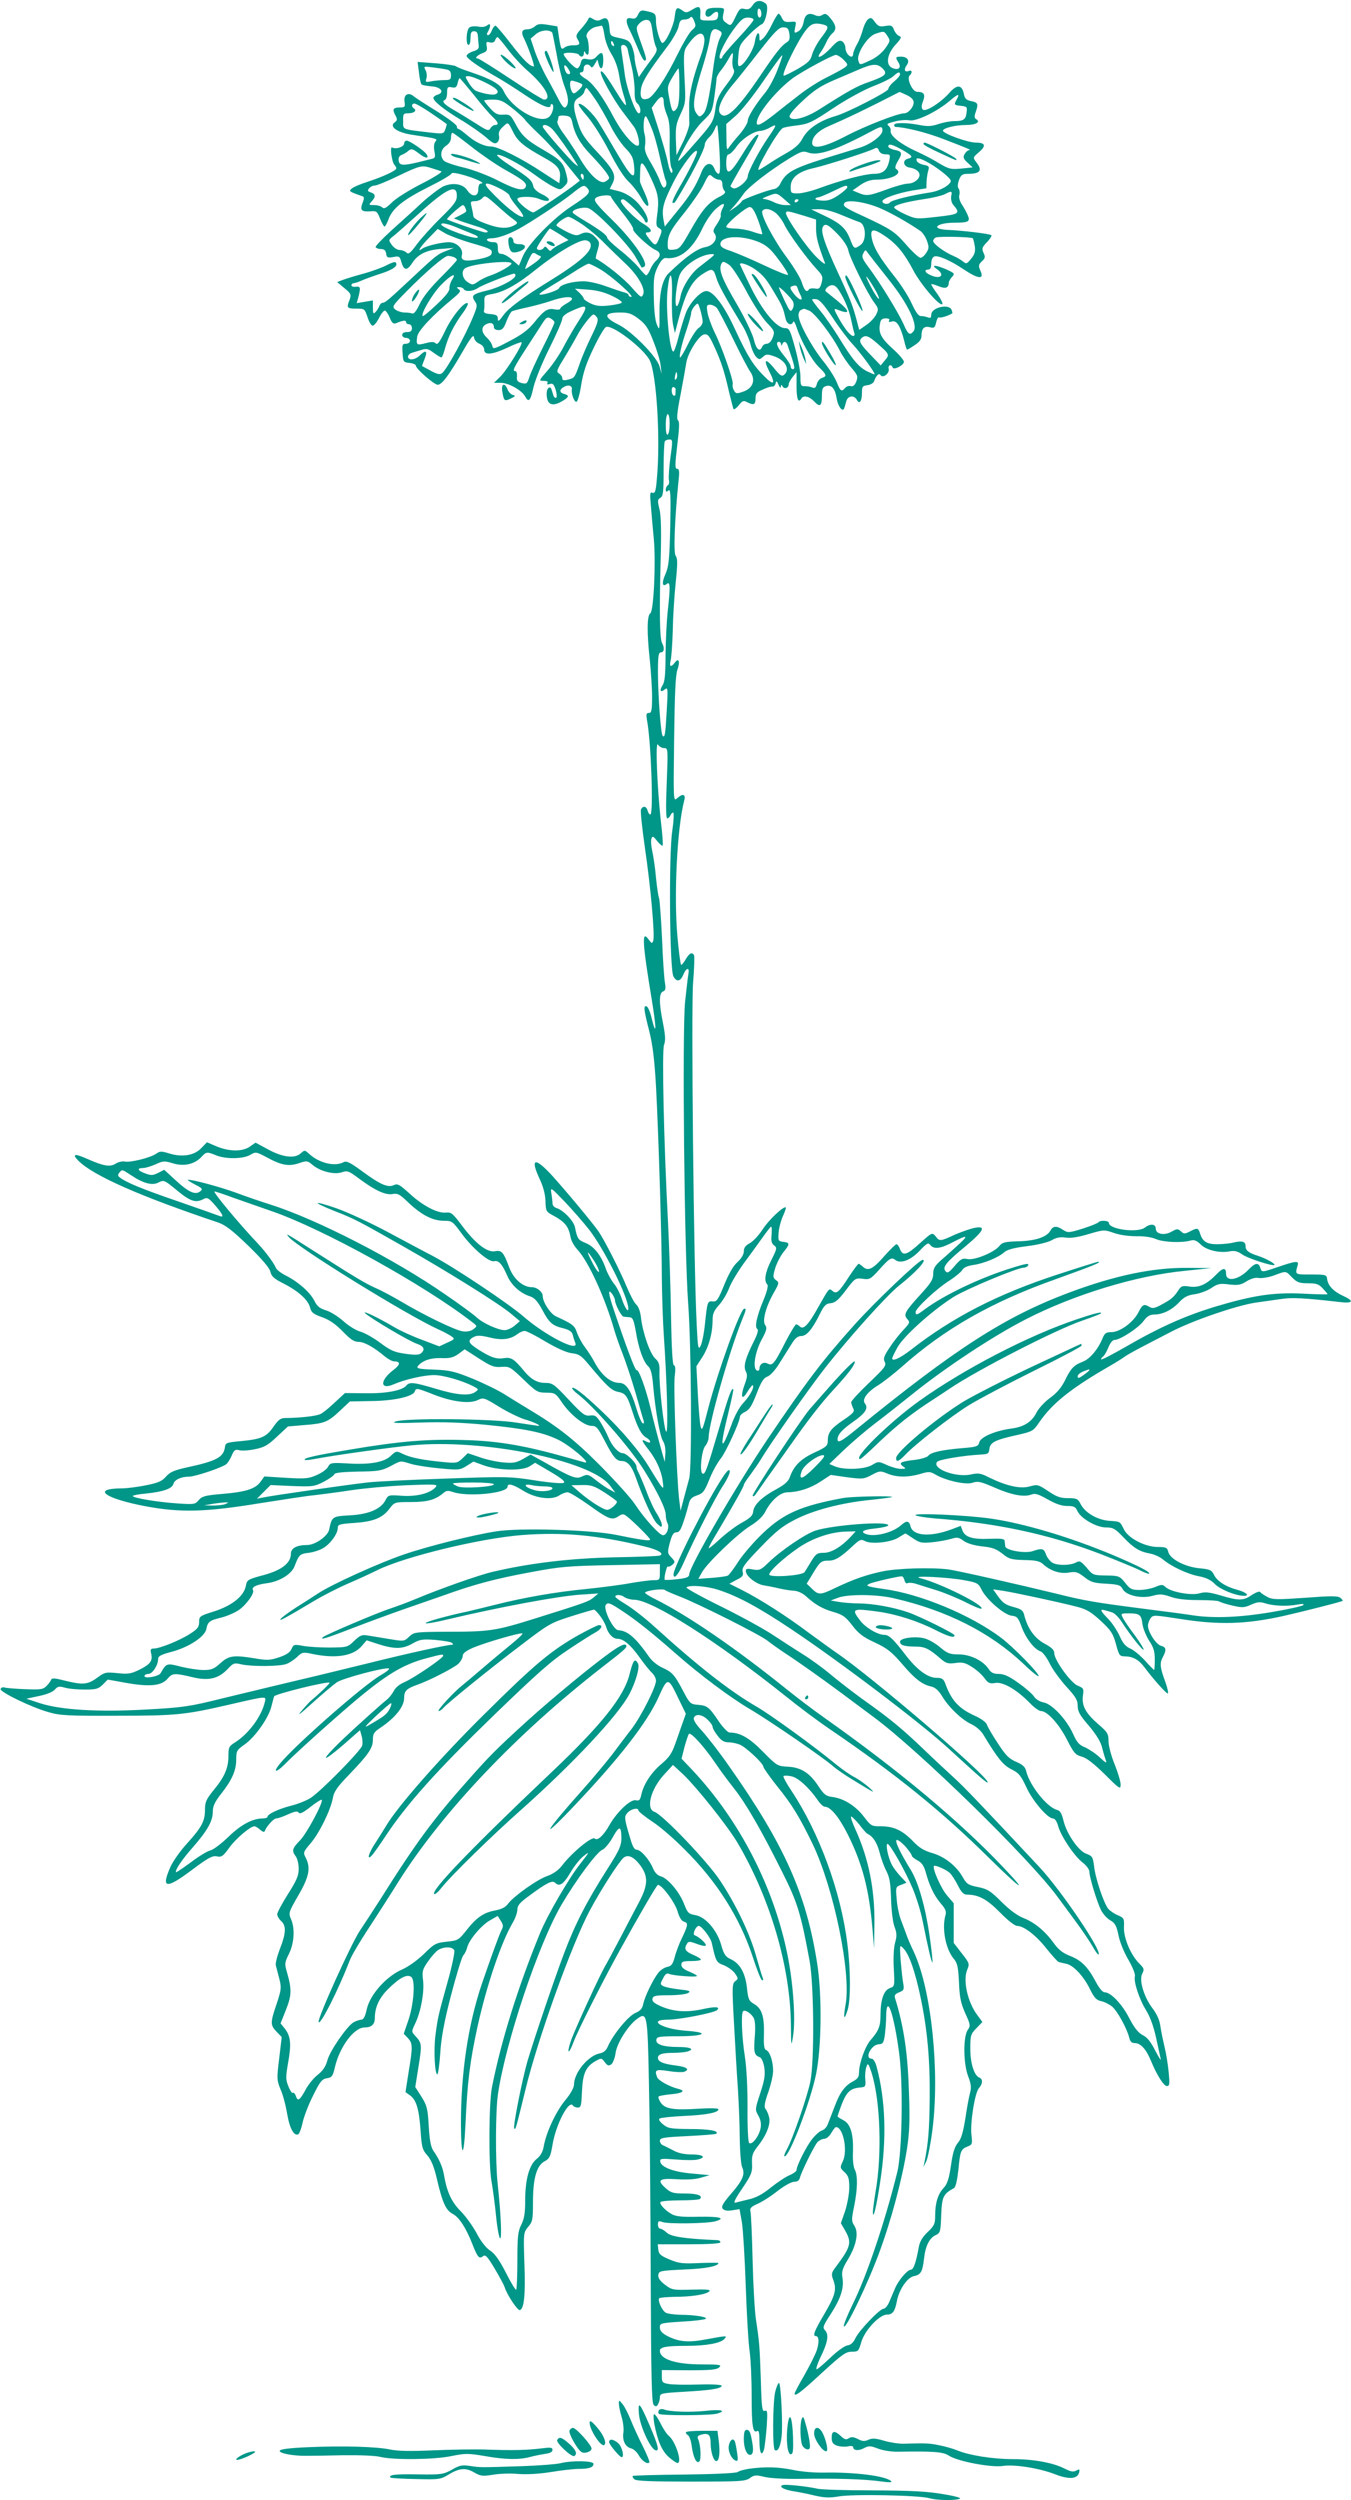 <?xml version="1.0" standalone="no"?>
<!DOCTYPE svg PUBLIC "-//W3C//DTD SVG 20010904//EN"
 "http://www.w3.org/TR/2001/REC-SVG-20010904/DTD/svg10.dtd">
<svg version="1.0" xmlns="http://www.w3.org/2000/svg"
 width="692pt" height="1280pt" viewBox="0 0 692 1280"
 preserveAspectRatio="xMidYMid meet">
<g transform="translate(0,1280) scale(0.1,-0.1)"
fill="#009688" stroke="none">
<path d="M3856 12774 c-14 -20 -23 -24 -42 -20 -21 6 -27 1 -46 -39 -24 -50
-25 -50 -51 -30 -15 10 -17 21 -12 44 7 31 7 31 -38 31 -33 0 -47 -5 -51 -17
-10 -25 10 -39 29 -19 23 23 37 20 33 -6 -3 -20 -9 -23 -48 -23 -42 0 -45 2
-43 25 3 48 -4 53 -39 32 -29 -18 -35 -19 -52 -6 -30 21 -34 18 -41 -38 -6
-44 -46 -128 -62 -128 -11 0 -33 74 -33 110 0 41 -2 43 -53 54 -22 5 -29 2
-39 -19 -9 -19 -16 -23 -35 -19 -29 8 -31 -16 -4 -68 10 -20 28 -62 41 -92 12
-31 26 -56 31 -56 13 0 12 8 -18 92 -27 76 -27 77 -8 98 10 11 28 20 39 18 17
-2 22 -13 28 -60 4 -32 12 -67 18 -78 8 -16 4 -27 -22 -62 -18 -24 -40 -55
-49 -68 l-17 -25 -11 40 c-6 22 -11 51 -11 65 -1 14 -7 38 -14 55 -10 24 -21
31 -62 40 -48 10 -49 11 -52 50 -4 49 -14 60 -41 46 -15 -9 -26 -8 -42 1 -18
11 -22 11 -26 0 -3 -8 -19 -30 -36 -49 -27 -30 -29 -37 -18 -55 15 -24 10 -31
-26 -30 -15 0 -34 -5 -41 -11 -17 -13 -19 -10 -29 53 l-8 55 -49 8 c-38 6 -52
5 -66 -8 -9 -8 -26 -15 -38 -15 -30 0 -35 -15 -16 -51 20 -41 55 -139 48 -139
-20 0 -53 33 -115 113 -39 51 -75 93 -80 95 -5 2 -13 -8 -19 -22 -5 -14 -14
-26 -20 -26 -7 0 -8 6 0 19 16 30 13 46 -5 31 -9 -8 -27 -10 -46 -6 -19 3 -38
1 -45 -5 -16 -13 -19 -89 -4 -89 6 0 10 16 10 35 0 27 4 35 18 35 14 0 19 -8
20 -27 1 -16 3 -37 4 -47 2 -15 -6 -22 -29 -29 -18 -6 -33 -16 -33 -23 0 -13
61 -56 155 -109 28 -16 89 -54 136 -86 89 -60 139 -81 139 -59 0 6 4 9 9 6 11
-7 2 -47 -15 -63 -44 -44 -193 40 -235 132 -15 33 -64 61 -169 96 -36 12 -70
25 -75 30 -6 4 -52 11 -103 15 l-93 7 7 -54 c3 -30 9 -57 13 -61 3 -4 26 -8
51 -10 49 -3 69 -31 31 -43 -12 -3 -21 -11 -21 -16 0 -17 52 -59 138 -111 46
-27 104 -68 129 -89 37 -33 48 -38 60 -28 8 7 12 22 9 34 -4 15 2 29 19 45 29
27 26 28 54 -27 23 -47 55 -73 154 -128 73 -40 90 -61 85 -105 l-3 -28 -85 55
c-110 73 -230 133 -265 133 -35 0 -81 22 -125 60 -19 16 -38 30 -42 30 -5 0
-8 6 -8 13 0 8 -46 42 -102 77 -57 35 -111 70 -120 78 -27 22 -51 7 -46 -28 4
-27 2 -30 -23 -30 -35 0 -41 -9 -24 -40 11 -21 11 -26 -4 -37 -29 -21 14 -52
90 -63 132 -20 131 -20 119 -35 -7 -8 -9 -27 -5 -49 6 -31 4 -36 -16 -40 -13
-3 -44 -11 -69 -17 -76 -18 -95 -17 -98 9 -2 14 3 24 15 29 10 3 26 13 35 21
15 12 21 11 53 -13 34 -27 55 -29 40 -5 -11 18 -87 70 -102 70 -7 0 -13 -7
-13 -15 0 -17 -43 -31 -61 -20 -13 9 -3 -74 12 -90 5 -5 9 -13 9 -17 0 -11
-66 -42 -145 -68 -38 -12 -76 -28 -84 -36 -15 -13 -13 -15 56 -39 9 -3 9 -11
0 -34 -14 -37 -6 -46 39 -43 33 3 36 0 51 -38 9 -22 19 -40 23 -40 3 0 12 16
19 35 20 57 74 101 201 165 65 32 120 64 122 71 2 7 26 4 76 -11 64 -20 101
-40 73 -40 -6 0 -11 -13 -11 -30 0 -38 -32 -41 -56 -5 -22 34 -74 42 -123 21
-20 -10 -68 -46 -107 -81 -38 -36 -108 -99 -156 -142 -47 -43 -85 -82 -84 -88
2 -5 14 -10 27 -10 17 0 25 -7 27 -24 3 -20 8 -22 36 -17 30 6 34 4 42 -26 13
-44 29 -45 56 -4 29 45 74 67 152 72 l61 5 -38 -15 c-45 -17 -51 -21 -182
-144 -119 -111 -132 -122 -145 -122 -6 0 -14 -8 -17 -17 -4 -10 -13 -24 -20
-31 -11 -11 -13 -7 -13 23 l0 37 -41 -7 -42 -7 8 28 c13 51 12 59 -12 56 -13
-2 -23 2 -23 7 0 6 5 11 11 11 6 0 25 6 42 14 18 8 63 24 100 36 63 20 89 41
73 57 -3 4 -23 -3 -44 -14 -20 -11 -73 -31 -117 -43 -44 -12 -93 -27 -109 -33
l-29 -11 37 -31 c34 -28 36 -33 27 -59 -17 -42 -14 -46 33 -46 43 0 44 -1 58
-42 7 -23 18 -43 25 -45 7 -3 21 14 33 36 11 23 25 41 31 41 5 0 17 -16 25
-36 11 -27 19 -34 32 -29 36 15 52 17 52 6 0 -6 7 -11 15 -11 8 0 15 -9 15
-20 0 -15 -7 -20 -25 -20 -16 0 -25 -6 -25 -15 0 -8 9 -15 20 -15 11 0 20 -7
20 -15 0 -8 -9 -15 -21 -15 -18 0 -20 -5 -17 -47 3 -46 4 -48 36 -51 17 -2 32
-8 32 -14 0 -16 93 -97 112 -98 21 0 56 46 129 172 42 73 55 88 57 70 2 -13
14 -27 28 -32 14 -6 24 -18 24 -30 0 -30 42 -26 119 10 35 17 68 29 72 28 12
-4 -78 -149 -112 -180 l-29 -28 35 0 c40 0 108 -38 125 -70 18 -33 27 -23 43
49 10 40 44 124 82 200 36 72 65 139 65 149 0 12 16 26 48 40 84 38 89 31 34
-54 -21 -32 -55 -91 -75 -129 -20 -39 -58 -94 -83 -123 -45 -51 -45 -52 -19
-52 17 0 24 -4 19 -11 -4 -7 0 -9 12 -5 15 5 21 -1 30 -29 6 -20 7 -38 3 -41
-5 -3 -11 2 -14 10 -3 9 -7 23 -10 32 -7 22 -25 7 -25 -21 0 -57 27 -70 81
-38 34 20 36 29 9 36 -26 7 -26 23 0 37 22 12 42 5 39 -13 -4 -23 13 -68 24
-64 6 2 17 41 24 87 10 62 26 111 63 187 27 57 56 106 64 109 33 13 192 -109
224 -171 35 -70 56 -407 36 -612 -5 -59 -9 -70 -22 -66 -13 6 -14 -3 -8 -68 3
-41 10 -117 15 -169 11 -125 -1 -369 -18 -380 -17 -10 -18 -98 -3 -235 6 -60
12 -147 12 -192 0 -70 -3 -83 -16 -83 -14 0 -15 -7 -10 -37 21 -110 34 -483
17 -483 -5 0 -11 9 -14 20 -6 24 -25 26 -34 5 -3 -9 6 -96 20 -193 30 -203 52
-453 43 -478 -6 -16 -8 -15 -23 5 -37 53 -34 -8 17 -317 23 -140 22 -183 -2
-86 -7 32 -19 59 -26 62 -17 5 -15 -15 13 -125 18 -71 27 -145 35 -282 13
-246 30 -786 30 -986 1 -88 5 -218 10 -290 17 -247 23 -495 13 -495 -11 0 -38
238 -35 309 1 35 -3 49 -22 66 -27 25 -64 132 -73 210 -3 30 -13 56 -23 65
-10 8 -32 49 -49 90 -36 87 -115 241 -145 285 -29 42 -157 196 -235 283 -92
101 -118 94 -65 -18 16 -34 27 -75 28 -109 1 -48 4 -55 32 -70 68 -36 86 -58
97 -117 3 -17 19 -45 35 -62 56 -60 142 -248 188 -410 8 -28 28 -85 44 -125
15 -39 45 -128 65 -197 20 -69 38 -133 42 -144 3 -12 1 -16 -6 -12 -6 4 -20
37 -31 74 -29 96 -53 132 -88 132 -45 0 -93 41 -129 110 -10 19 -31 52 -47 73
-16 21 -34 55 -41 75 -12 36 -21 43 -108 83 -28 13 -67 73 -67 103 0 22 -29
46 -56 46 -45 0 -92 41 -114 97 -31 83 -40 94 -75 87 -40 -7 -100 39 -170 133
-46 61 -54 68 -82 65 -43 -4 -118 35 -187 99 -50 45 -60 51 -80 41 -30 -13
-68 3 -163 73 -60 44 -79 53 -93 45 -45 -24 -125 -5 -177 43 -22 20 -23 20
-43 2 -31 -28 -93 -20 -168 21 l-63 34 -29 -20 c-37 -27 -107 -26 -171 1 l-49
21 -28 -29 c-35 -38 -97 -49 -163 -29 -41 13 -50 13 -68 0 -29 -21 -131 -46
-160 -41 -14 3 -35 -2 -48 -10 -28 -19 -63 -13 -144 23 -67 30 -83 27 -47 -9
76 -76 314 -181 713 -315 39 -13 73 -39 157 -120 71 -69 109 -114 113 -133 5
-23 19 -36 65 -59 77 -39 128 -84 138 -124 7 -26 17 -34 63 -50 38 -14 69 -36
105 -73 40 -41 58 -53 81 -53 29 0 78 -27 136 -76 16 -13 37 -24 47 -24 33 0
31 -17 -5 -44 -71 -54 -69 -104 2 -73 57 25 155 47 207 47 46 0 143 -28 200
-57 28 -15 29 -16 11 -29 -29 -22 -94 -17 -203 16 -114 34 -135 36 -151 16
-21 -25 -103 -41 -210 -39 l-104 1 -51 -47 c-28 -27 -61 -54 -74 -60 -20 -11
-103 -20 -184 -21 -21 0 -34 -11 -57 -44 -36 -53 -63 -64 -166 -74 -75 -7 -80
-8 -83 -32 -7 -50 -44 -70 -187 -101 -74 -16 -94 -25 -115 -49 -20 -23 -40
-32 -102 -44 -42 -9 -99 -16 -125 -16 -157 -1 -87 -52 125 -92 177 -33 308
-29 577 15 121 19 249 39 285 42 36 4 119 15 185 25 66 10 194 22 285 26 150
6 164 5 152 -9 -27 -32 -97 -50 -172 -45 -70 5 -71 5 -86 -23 -23 -45 -86 -72
-182 -77 -90 -5 -92 -6 -106 -73 -7 -34 -72 -79 -113 -79 -53 0 -83 -16 -83
-45 0 -47 -47 -84 -140 -109 -82 -22 -85 -24 -91 -57 -11 -52 -72 -100 -163
-129 -73 -23 -76 -25 -76 -54 0 -26 -8 -36 -47 -61 -53 -34 -155 -75 -185 -75
-16 0 -19 -5 -14 -24 9 -38 -2 -55 -57 -83 -45 -22 -59 -25 -115 -19 -60 6
-66 5 -105 -24 -47 -35 -74 -37 -166 -14 -51 13 -66 14 -69 4 -3 -7 -13 -21
-24 -32 -18 -18 -30 -19 -111 -16 -51 2 -98 6 -106 9 -7 2 -15 -1 -18 -8 -5
-15 157 -94 247 -119 57 -17 100 -19 350 -18 304 0 348 5 570 56 205 47 194
46 186 12 -18 -74 -84 -162 -153 -205 -30 -19 -33 -25 -33 -69 0 -61 -19 -106
-75 -174 -39 -48 -45 -62 -45 -101 0 -59 -17 -90 -92 -173 -34 -37 -72 -91
-85 -120 -49 -111 -23 -115 108 -17 85 64 108 76 130 71 24 -5 32 1 63 44 34
47 108 110 129 110 6 0 19 -8 30 -18 14 -12 21 -13 24 -5 8 23 45 63 57 63 8
0 35 9 61 21 36 16 49 18 55 9 5 -9 23 0 60 29 29 23 55 39 58 37 10 -11 -77
-174 -112 -209 -39 -40 -43 -52 -21 -81 8 -11 15 -39 15 -63 0 -36 -10 -59
-55 -130 -30 -48 -55 -94 -55 -103 0 -9 9 -25 20 -35 27 -24 25 -63 -6 -142
-14 -36 -24 -74 -21 -86 3 -12 11 -43 18 -69 11 -44 10 -55 -14 -127 -33 -97
-33 -108 -1 -142 l27 -28 -13 -110 c-13 -104 -12 -111 7 -158 12 -26 27 -83
34 -126 13 -76 36 -116 58 -103 5 4 15 30 21 59 6 28 29 90 53 137 36 73 46
86 71 90 26 4 31 11 41 55 24 105 98 205 152 205 36 0 53 16 53 49 0 54 22
101 66 146 61 60 100 81 121 63 22 -18 12 -144 -17 -226 l-22 -64 21 -22 c25
-27 26 -42 4 -174 l-16 -103 21 -15 c34 -23 48 -70 56 -178 6 -89 9 -102 35
-131 20 -23 34 -57 49 -121 28 -121 46 -161 82 -179 32 -17 67 -71 100 -155
26 -67 35 -77 54 -61 12 10 22 -1 59 -62 24 -41 48 -84 52 -97 13 -41 67 -121
78 -117 22 7 29 83 23 239 -5 156 -5 157 19 187 23 26 25 37 25 128 0 121 19
187 60 208 24 13 30 24 40 84 17 105 85 234 105 201 3 -5 14 -10 25 -10 16 0
18 10 21 84 4 92 20 127 73 156 25 14 28 14 44 -8 15 -19 20 -20 34 -10 8 7
18 33 21 57 6 49 64 141 109 174 53 39 55 30 62 -331 4 -180 8 -620 9 -979 2
-517 5 -655 15 -665 10 -10 15 -10 22 2 5 8 10 25 10 36 0 21 6 22 125 29 138
8 187 16 192 30 2 6 -42 9 -118 7 -67 -2 -137 -1 -155 3 -30 5 -34 9 -34 38
l0 33 140 -1 c111 0 142 3 154 15 14 13 4 15 -87 15 -136 0 -217 26 -217 70 0
19 33 25 138 25 100 0 175 14 193 36 14 17 14 17 -90 -2 -94 -18 -143 -14
-202 16 -28 15 -39 27 -39 44 0 22 3 23 111 30 62 3 117 10 123 14 15 9 -55
21 -127 21 -32 1 -67 5 -77 11 -19 10 -43 64 -33 74 4 3 38 6 77 7 88 0 163
12 179 28 9 9 -12 11 -89 9 -97 -3 -102 -2 -138 25 -26 20 -36 35 -34 50 3 21
10 22 133 28 110 4 175 17 175 33 0 2 -44 2 -97 0 -86 -4 -105 -2 -153 18 -46
19 -56 28 -58 51 l-3 27 160 0 c101 0 161 4 161 10 0 6 -6 10 -12 11 -168 7
-241 18 -262 38 -12 11 -28 21 -34 21 -7 0 -12 10 -12 21 0 18 4 20 23 13 27
-11 231 -8 272 4 56 16 20 25 -87 23 -78 -2 -114 1 -135 12 -35 19 -69 55 -59
64 4 4 49 8 101 8 51 0 96 3 100 7 17 17 -12 28 -75 28 -62 0 -73 3 -101 28
-46 41 -33 51 59 45 49 -3 93 -1 122 8 l45 13 -89 8 c-95 8 -159 32 -164 61
-3 16 4 17 81 11 47 -4 96 -4 111 0 46 11 28 26 -31 26 -39 0 -70 7 -93 20
-19 10 -43 22 -52 26 -10 3 -18 14 -18 24 0 15 17 18 142 24 78 4 145 9 147
12 15 15 -36 24 -134 24 -100 1 -113 3 -139 24 -18 15 -24 26 -17 30 6 4 62
10 124 13 114 5 177 17 177 34 0 6 -40 7 -104 3 -127 -8 -171 -1 -192 32 -9
13 -14 27 -10 31 3 3 31 8 61 11 62 5 80 18 38 28 -44 11 -100 42 -107 59 -14
38 -9 42 58 32 35 -6 71 -7 80 -4 31 12 15 25 -41 32 -66 8 -93 20 -93 39 0
19 22 26 78 26 26 0 57 3 70 6 43 12 21 24 -42 24 -79 0 -119 13 -114 38 3 15
16 17 110 17 137 0 168 19 44 28 -126 9 -204 57 -93 57 57 0 236 35 250 49 18
18 -10 19 -78 4 -81 -17 -147 -12 -211 16 -33 15 -45 25 -42 38 3 15 15 18 83
18 44 0 89 5 99 11 16 10 9 13 -45 19 -35 4 -72 11 -82 17 -16 8 -16 11 -1 39
11 23 20 29 32 23 22 -9 142 -18 142 -10 0 3 -18 13 -40 22 -27 11 -40 22 -40
35 0 16 8 19 50 19 28 0 50 3 50 8 0 4 -18 15 -40 24 -40 17 -48 31 -31 57 8
13 15 12 50 -1 23 -9 43 -13 46 -8 5 8 -35 45 -57 52 -13 5 7 48 21 48 15 0
61 -60 67 -88 21 -96 23 -99 63 -114 21 -9 47 -28 56 -42 17 -25 17 -27 1 -39
-16 -12 -17 -29 -6 -222 6 -116 15 -266 20 -335 4 -69 9 -180 9 -247 1 -67 6
-133 12 -147 17 -37 4 -68 -56 -137 -43 -50 -52 -66 -43 -77 8 -10 24 -12 49
-8 l37 6 12 -67 c6 -37 15 -186 20 -332 5 -146 14 -295 20 -331 5 -36 10 -137
10 -225 0 -156 6 -195 29 -181 8 5 11 -12 11 -53 0 -61 12 -81 24 -39 3 13 9
63 13 112 5 79 4 89 -10 83 -13 -5 -16 14 -20 161 -6 172 -7 188 -25 307 -6
39 -14 174 -17 301 -3 127 -8 240 -11 251 -5 17 2 25 38 41 23 10 70 40 102
66 34 26 70 46 84 46 16 0 26 7 29 20 9 34 73 163 90 183 9 9 25 17 35 17 11
0 26 13 36 30 9 16 20 30 24 30 37 0 61 -121 35 -175 -15 -32 -15 -34 9 -56
20 -19 24 -32 24 -79 0 -31 -10 -84 -21 -119 l-22 -63 22 -38 c35 -62 30 -82
-51 -190 -20 -27 -21 -34 -9 -65 17 -48 9 -77 -49 -176 -49 -83 -59 -109 -41
-109 16 0 18 -33 4 -74 -7 -21 -36 -78 -63 -126 -28 -48 -50 -90 -50 -94 0
-18 30 4 138 104 105 96 124 110 155 110 33 0 35 3 48 47 16 60 93 143 132
143 29 0 41 16 51 69 11 59 53 121 87 128 36 7 44 22 52 90 7 64 28 106 60
120 23 11 25 17 28 103 4 95 10 107 66 138 8 5 16 40 22 94 9 97 13 105 48
119 23 9 24 13 19 57 -8 59 17 218 38 241 20 22 21 47 3 54 -27 10 -47 73 -47
148 0 68 2 75 31 105 l31 32 -25 34 c-50 65 -76 178 -53 233 13 31 12 34 -28
85 l-41 53 0 102 0 101 -35 41 c-31 36 -76 140 -66 150 6 6 61 -18 80 -35 10
-9 29 -38 42 -64 18 -36 30 -48 47 -48 59 0 102 -23 169 -91 40 -41 76 -69 88
-69 34 0 98 -49 151 -117 28 -35 56 -66 62 -68 7 -2 24 -6 39 -9 37 -8 89 -64
121 -130 21 -43 33 -56 56 -61 17 -3 42 -16 56 -27 27 -21 77 -112 89 -160 5
-21 13 -28 29 -28 29 0 58 -31 82 -90 31 -75 66 -130 82 -130 14 0 15 11 9 72
-4 40 -13 97 -21 128 -7 30 -17 77 -21 104 -4 33 -18 64 -40 93 -45 59 -71
146 -53 179 11 21 9 27 -14 50 -45 44 -82 132 -80 187 2 44 0 48 -30 61 -18 7
-40 22 -50 33 -22 26 -66 154 -73 219 -6 46 -9 52 -39 63 -41 14 -102 103
-118 171 -9 37 -17 50 -33 54 -51 13 -141 126 -158 199 -5 21 -18 33 -51 47
-37 16 -54 33 -94 95 -28 42 -53 85 -56 96 -4 11 -29 30 -58 43 -85 38 -124
79 -156 169 -9 22 -17 27 -44 27 -44 0 -99 40 -157 115 -65 85 -87 105 -110
105 -34 0 -97 37 -124 73 -47 61 -40 64 91 46 94 -13 204 -48 296 -95 65 -33
98 -42 96 -26 0 9 -180 98 -239 118 -76 26 -178 44 -248 45 -37 0 -85 4 -107
8 l-40 7 40 15 c52 18 199 17 285 -4 270 -62 491 -174 661 -334 43 -42 79 -70
79 -64 0 17 -128 147 -192 196 -157 118 -418 226 -603 250 -27 4 -59 9 -69 12
-17 5 -17 7 -4 14 14 8 148 39 167 39 5 0 11 -9 14 -21 3 -12 10 -18 16 -14 6
3 26 2 44 -4 17 -6 64 -20 102 -32 39 -12 105 -39 149 -61 43 -22 80 -37 83
-34 17 17 -209 130 -312 156 -61 15 143 6 228 -11 62 -11 69 -16 84 -46 23
-50 117 -131 155 -135 28 -3 33 -9 52 -60 22 -58 65 -113 97 -123 10 -4 30
-30 45 -60 14 -30 53 -83 85 -119 49 -53 59 -70 59 -99 0 -29 11 -49 58 -103
39 -47 61 -83 68 -114 6 -25 15 -54 19 -65 6 -14 -4 -9 -31 17 -21 20 -56 43
-76 52 -30 12 -42 25 -61 68 -33 74 -108 154 -151 162 -20 4 -41 16 -50 31 -9
13 -44 44 -80 69 -47 34 -73 46 -100 46 -27 0 -39 6 -52 25 -28 43 -94 75
-153 75 -46 0 -58 5 -94 35 -23 20 -58 40 -78 46 -45 14 -129 4 -129 -16 0
-18 23 -25 79 -25 48 0 69 -10 129 -62 28 -24 38 -27 76 -22 35 5 50 2 84 -20
23 -14 52 -40 64 -57 20 -27 28 -30 57 -25 40 6 111 -36 176 -103 21 -22 47
-41 57 -41 32 0 92 -66 133 -146 35 -69 44 -79 75 -87 24 -6 61 -34 118 -90
77 -77 82 -80 82 -53 0 15 -14 62 -31 104 -18 44 -31 95 -31 118 0 38 -5 46
-55 89 -63 55 -83 93 -76 145 5 34 3 38 -27 50 -36 15 -120 131 -120 167 0 16
-14 29 -51 49 -51 28 -86 78 -103 146 -5 22 -15 30 -49 39 -48 13 -60 21 -89
62 l-21 30 49 -7 c53 -8 283 -57 380 -82 50 -13 72 -26 122 -72 53 -49 63 -65
78 -119 16 -60 19 -63 48 -63 40 -1 70 -18 98 -56 44 -59 111 -134 119 -134 5
0 0 24 -10 53 -29 80 -32 100 -16 131 21 39 19 53 -8 60 -25 6 -67 71 -67 103
0 11 6 27 13 38 14 18 18 17 149 -3 200 -32 340 -28 533 15 98 22 298 73 302
77 2 2 -3 9 -12 16 -12 10 -48 10 -179 0 -145 -10 -167 -10 -194 4 -17 9 -33
20 -37 25 -3 6 -21 -1 -42 -14 -44 -31 -68 -31 -161 -3 -59 17 -79 19 -107 11
-41 -13 -146 6 -174 31 -16 15 -21 15 -54 1 -20 -8 -56 -15 -81 -15 -39 0 -48
4 -73 37 -29 35 -32 36 -97 37 -66 1 -69 2 -100 40 -29 33 -36 37 -54 27 -29
-16 -93 -17 -121 -2 -12 7 -27 26 -33 42 -11 32 -20 34 -68 18 -37 -14 -139 4
-141 24 -1 7 -2 19 -3 27 -1 12 -15 14 -76 12 -87 -4 -127 8 -140 42 l-9 24
-48 -18 c-108 -40 -196 -34 -209 15 -7 30 -20 32 -48 7 -43 -39 -137 -62 -180
-46 -32 12 -15 23 49 29 36 4 65 11 65 16 0 23 -282 2 -373 -27 -52 -17 -179
-103 -243 -166 -37 -36 -45 -39 -78 -33 -29 6 -36 4 -36 -8 0 -25 51 -66 90
-73 19 -3 55 -10 80 -16 25 -6 59 -11 77 -12 19 -1 43 -12 60 -27 48 -44 86
-66 143 -82 47 -14 61 -24 95 -68 32 -42 55 -60 116 -88 64 -30 86 -48 139
-109 65 -77 104 -107 152 -117 19 -5 36 -20 53 -48 32 -55 100 -121 150 -144
22 -10 49 -33 60 -51 75 -124 102 -158 145 -180 39 -19 49 -32 77 -92 32 -70
109 -160 137 -160 9 0 20 -16 26 -39 14 -51 83 -155 126 -187 19 -15 34 -35
34 -47 0 -28 39 -155 60 -197 10 -19 31 -43 48 -52 24 -14 31 -28 41 -76 6
-32 28 -87 50 -124 23 -40 37 -75 34 -86 -7 -28 22 -117 58 -175 20 -32 38
-83 50 -137 10 -47 21 -96 24 -110 4 -14 -8 4 -27 40 -23 46 -42 70 -65 81
-23 12 -42 36 -68 85 -36 72 -95 134 -126 134 -12 0 -29 21 -49 59 -39 73 -74
107 -133 129 -33 13 -56 31 -79 63 -45 63 -99 107 -155 129 -31 12 -71 41
-113 83 -57 57 -72 66 -121 76 -50 10 -58 16 -78 51 -32 57 -93 105 -156 123
-42 12 -67 27 -100 62 -54 55 -97 75 -164 75 -47 0 -50 2 -86 49 -42 55 -102
93 -160 101 -34 4 -44 12 -72 54 -45 69 -90 98 -157 101 -54 3 -56 4 -128 77
-70 71 -117 98 -171 98 -9 0 -34 26 -56 58 -49 73 -58 80 -106 84 -38 3 -42 6
-75 69 -45 86 -57 98 -107 121 -23 10 -52 33 -65 51 -72 103 -112 138 -161
141 -26 1 -79 110 -64 130 11 14 21 10 82 -30 74 -49 149 -108 280 -223 123
-108 276 -222 376 -281 99 -58 389 -257 429 -295 14 -12 57 -42 95 -65 121
-74 123 -75 85 -40 -19 17 -52 40 -72 51 -21 10 -62 39 -92 63 -115 95 -339
257 -408 297 -137 79 -300 206 -527 412 -46 42 -113 94 -148 115 -52 32 -60
40 -44 45 11 3 28 -1 38 -9 10 -7 33 -14 51 -14 92 -1 418 -208 779 -496 63
-51 162 -125 221 -165 344 -234 577 -423 820 -663 162 -160 207 -189 69 -44
-227 239 -538 498 -922 769 -50 35 -131 97 -180 136 -264 213 -511 382 -677
465 -33 16 -57 32 -54 35 10 11 91 21 101 13 6 -5 39 -19 75 -33 92 -35 407
-193 450 -226 19 -15 60 -44 90 -64 62 -40 185 -127 286 -202 37 -27 112 -84
168 -125 234 -173 797 -723 942 -920 22 -30 67 -90 98 -133 32 -43 69 -99 83
-123 14 -25 27 -43 30 -40 18 18 -191 327 -302 446 -302 323 -386 411 -440
460 -33 30 -105 97 -160 150 -108 103 -170 154 -310 253 -49 36 -121 91 -160
124 -38 32 -101 78 -140 102 -38 24 -108 69 -155 100 -46 31 -167 97 -268 147
-100 49 -179 93 -176 97 14 14 102 7 162 -12 102 -33 208 -90 381 -206 248
-166 661 -479 800 -607 157 -144 201 -183 200 -172 -4 35 -598 543 -774 662
-22 15 -85 61 -140 101 -117 88 -254 175 -345 221 l-64 32 37 20 c31 15 36 22
31 42 -5 20 10 40 91 124 77 80 111 108 175 141 94 49 238 87 388 102 59 6
109 13 111 15 8 7 -203 3 -249 -5 -217 -40 -306 -79 -413 -181 -42 -40 -97
-103 -122 -140 -24 -38 -50 -72 -56 -76 -6 -4 -43 -9 -82 -12 l-70 -5 19 34
c28 49 180 195 247 237 38 23 65 49 77 73 30 58 77 99 113 99 57 1 117 20 170
55 l52 34 84 -12 c79 -10 85 -10 126 12 40 21 44 22 80 7 47 -20 107 -20 169
-2 43 13 50 13 79 -4 54 -31 155 -53 189 -41 26 9 41 6 108 -23 88 -39 153
-52 191 -38 21 8 35 4 85 -24 40 -23 72 -34 100 -34 34 0 43 -4 52 -25 18 -39
98 -85 147 -85 37 0 47 -6 89 -50 53 -56 83 -74 138 -84 21 -4 50 -17 65 -30
43 -36 128 -76 185 -86 36 -7 61 -19 81 -40 28 -28 107 -60 149 -60 32 0 10
19 -35 31 -58 15 -104 45 -119 77 -12 24 -21 28 -74 33 -74 7 -151 47 -160 84
-5 22 -12 25 -53 25 -65 0 -150 44 -173 88 -22 44 -18 42 -77 46 -61 5 -123
41 -146 86 -14 27 -20 30 -64 30 -40 0 -59 7 -102 36 -51 34 -55 35 -95 24
-48 -14 -120 3 -208 46 -43 22 -55 24 -94 15 -77 -16 -200 30 -172 65 11 12
132 32 220 37 41 2 45 4 48 30 4 33 31 46 145 71 75 17 80 20 110 64 67 98
164 175 362 289 33 19 66 40 74 46 7 6 44 27 82 47 37 19 107 56 156 81 108
57 335 135 434 150 41 6 101 14 134 19 54 8 115 5 298 -16 67 -8 75 5 18 31
-49 22 -78 52 -83 85 -3 24 -5 25 -83 25 -84 0 -82 -2 -68 48 7 23 -9 22 -97
-8 -88 -30 -87 -30 -95 -5 -9 28 -26 25 -59 -9 -51 -54 -116 -66 -116 -22 0
32 -15 32 -46 0 -52 -54 -90 -72 -139 -66 -39 6 -45 4 -61 -21 -21 -33 -37
-46 -88 -73 -31 -17 -44 -19 -58 -10 -28 17 -36 14 -57 -28 -26 -51 -95 -101
-138 -101 -28 0 -35 -5 -47 -35 -23 -54 -63 -102 -99 -116 -47 -18 -62 -34
-92 -96 -19 -38 -42 -65 -77 -90 -27 -20 -58 -53 -69 -75 -24 -48 -65 -74
-131 -82 -81 -11 -155 -43 -162 -70 -5 -21 -13 -24 -88 -30 -104 -9 -160 -21
-173 -39 -5 -7 -36 -17 -69 -21 -72 -8 -85 -15 -61 -33 17 -12 17 -13 -11 -13
-16 0 -48 9 -72 20 -42 19 -43 19 -75 0 -37 -23 -144 -27 -191 -7 l-28 12 74
71 c40 38 109 97 153 131 44 33 134 104 200 157 167 134 410 295 578 381 249
128 569 225 817 249 l135 14 -120 1 c-180 2 -375 -39 -610 -127 -330 -124
-582 -287 -1093 -703 -71 -58 -92 -69 -92 -48 0 24 23 50 80 90 62 43 80 70
60 94 -16 20 11 58 68 93 26 16 78 57 116 90 222 198 463 336 796 454 189 68
236 87 215 88 -6 0 -98 -29 -205 -64 -310 -101 -541 -220 -756 -388 -55 -42
-94 -60 -94 -42 0 4 12 29 27 56 30 56 176 187 284 256 62 40 330 152 363 152
8 0 18 5 21 10 9 14 -4 13 -81 -11 -161 -49 -353 -141 -451 -215 -36 -27 -43
-29 -43 -11 0 19 108 120 172 160 31 20 61 45 67 55 7 13 26 21 57 26 53 7
130 39 159 66 14 12 49 22 115 30 56 7 109 20 128 31 24 14 44 17 71 13 25 -4
63 2 117 18 78 23 80 23 129 6 30 -11 76 -17 115 -17 40 1 80 -5 102 -15 38
-16 131 -20 177 -7 18 5 30 0 51 -20 29 -30 99 -46 151 -35 23 4 39 0 63 -17
27 -19 155 -61 164 -53 5 6 -43 33 -83 46 -50 16 -65 28 -65 50 0 24 -17 29
-60 19 -19 -5 -58 -9 -86 -9 -54 0 -75 14 -88 58 -9 26 -14 27 -52 7 -25 -13
-30 -13 -45 1 -16 14 -20 14 -47 -1 -37 -22 -82 -14 -82 15 0 24 -28 27 -56 5
-37 -28 -184 -9 -184 24 0 13 -46 15 -54 3 -3 -4 -39 -19 -80 -32 -71 -22 -76
-22 -100 -7 -34 23 -53 21 -66 -4 -18 -32 -77 -52 -164 -54 -68 -2 -82 -5 -97
-24 -27 -33 -127 -74 -163 -67 -26 6 -35 1 -66 -35 -30 -35 -37 -39 -47 -27
-17 20 1 44 103 128 94 79 107 105 47 94 -21 -4 -67 -20 -102 -35 -76 -35 -78
-35 -99 -8 -17 20 -18 20 -79 -35 -68 -62 -89 -68 -103 -31 -5 14 -13 25 -18
25 -5 0 -32 -27 -61 -59 -58 -67 -84 -81 -110 -57 -10 9 -20 16 -23 16 -3 0
-25 -29 -48 -64 -53 -82 -65 -93 -86 -75 -18 15 -16 17 -75 -87 -47 -85 -74
-113 -91 -96 -7 7 -16 12 -20 12 -4 0 -28 -39 -53 -87 -59 -116 -68 -127 -93
-114 -21 11 -42 -2 -42 -27 0 -7 -6 -12 -12 -9 -24 8 -12 92 22 156 27 50 30
63 20 76 -17 20 2 93 42 164 29 51 30 55 13 67 -16 12 -17 18 -5 59 7 25 26
62 41 82 36 44 36 51 2 55 -26 3 -28 6 -25 45 1 22 11 61 21 84 11 24 18 45
16 47 -10 10 -89 -65 -120 -114 -19 -29 -48 -60 -65 -69 -21 -11 -30 -23 -30
-41 0 -16 -12 -36 -32 -55 -22 -19 -45 -60 -68 -116 -31 -77 -39 -88 -58 -86
-28 3 -29 0 -41 -114 -5 -51 -16 -103 -23 -115 -11 -20 -14 -8 -19 102 -16
296 -29 1626 -19 1757 6 73 8 137 5 143 -11 17 -23 11 -42 -20 -9 -16 -20 -30
-24 -30 -3 0 -12 65 -19 144 -19 209 -2 558 35 699 8 32 -8 36 -37 10 -19 -17
-19 -12 -15 302 3 233 7 330 17 357 15 42 6 63 -14 35 -19 -25 -29 -21 -21 11
4 15 9 83 11 152 1 69 8 180 15 247 10 97 10 125 0 137 -12 14 -5 194 15 389
5 44 3 57 -8 57 -11 0 -11 19 1 121 11 89 12 122 4 127 -8 5 -5 42 13 132 13
69 26 141 29 161 7 51 65 143 92 147 19 3 27 -8 53 -65 35 -77 51 -126 75
-233 10 -41 20 -79 22 -84 3 -4 15 4 27 19 19 24 25 26 43 16 34 -17 43 -13
43 19 0 25 6 33 38 46 20 10 42 16 49 15 6 -1 13 6 16 16 3 15 6 14 15 -7 6
-14 11 -18 12 -10 0 12 2 13 9 1 10 -15 31 -7 31 12 0 7 9 23 20 37 l20 25 0
-72 c0 -67 9 -89 25 -63 11 18 41 11 65 -15 30 -32 40 -24 40 29 0 37 4 45 23
50 27 7 45 -14 53 -66 6 -37 28 -67 37 -51 2 4 7 20 11 36 7 31 39 37 55 10
13 -25 26 -8 26 35 0 33 3 37 28 40 16 2 31 11 34 20 11 30 25 44 33 32 12
-19 48 9 42 32 -5 19 14 26 20 7 5 -16 58 11 58 29 0 8 -26 39 -59 68 -59 54
-73 82 -63 129 3 19 11 25 29 25 15 0 22 -4 17 -11 -4 -7 0 -9 14 -5 24 8 44
-22 63 -97 6 -26 13 -47 15 -47 3 0 20 10 39 23 24 15 35 30 35 47 0 38 13 52
42 45 23 -6 27 -3 33 24 4 17 10 29 15 26 7 -4 45 7 68 21 1 0 0 9 -4 18 -13
33 -104 12 -104 -25 0 -16 -4 -19 -17 -14 -10 4 -26 7 -36 7 -12 -1 -26 19
-47 64 -16 36 -57 100 -91 142 -75 95 -105 146 -114 195 -9 47 9 49 69 8 60
-41 98 -88 143 -173 38 -73 136 -188 150 -175 3 4 -8 27 -25 51 -18 24 -32 47
-32 50 0 4 17 -1 37 -9 36 -15 52 -10 53 19 0 5 7 18 16 28 16 17 14 19 -27
38 -54 24 -84 26 -51 3 45 -31 20 -56 -33 -31 -28 12 -33 28 -10 28 10 0 15
10 15 30 0 19 6 33 16 37 19 7 83 -21 147 -64 79 -53 111 -56 88 -7 -10 23 -9
29 8 46 17 15 19 22 9 43 -10 22 -8 29 17 55 16 16 26 33 23 36 -7 7 -149 24
-222 27 -93 4 -61 37 36 37 69 0 79 6 65 38 -6 15 -20 40 -30 55 -11 17 -17
37 -13 49 3 12 1 27 -4 33 -6 7 -5 23 2 43 10 27 18 32 44 32 65 0 78 17 45
59 -18 24 -18 25 10 49 42 35 38 52 -13 52 -41 0 -168 46 -168 61 0 13 63 29
116 29 52 0 79 15 54 30 -10 6 -10 15 -1 40 13 39 10 46 -27 53 -23 5 -31 13
-35 37 -10 46 -34 49 -71 8 -46 -53 -125 -103 -139 -89 -8 8 -8 20 1 43 13 35
5 48 -31 48 -23 0 -54 67 -38 83 16 16 13 30 -4 24 -21 -9 -27 7 -11 29 18 24
4 44 -30 44 -27 0 -29 -3 -12 -30 16 -26 1 -41 -29 -29 -38 14 -31 70 13 119
31 34 34 41 19 46 -9 4 -21 18 -26 32 -8 21 -14 24 -44 19 -29 -5 -37 -2 -54
21 -16 22 -21 24 -35 13 -9 -7 -21 -32 -27 -55 -6 -22 -19 -56 -30 -74 -10
-18 -19 -40 -19 -48 0 -8 -4 -14 -8 -14 -15 0 -32 24 -32 47 0 12 -8 26 -17
32 -14 7 -26 0 -58 -35 -44 -47 -81 -62 -51 -21 9 12 22 36 29 52 8 17 21 36
30 44 23 19 21 41 -8 76 -20 25 -28 28 -42 19 -12 -8 -25 -8 -40 -1 -32 14
-50 3 -57 -37 -4 -21 -15 -40 -28 -47 -20 -11 -21 -9 -15 21 7 31 6 31 -26 28
-25 -2 -34 2 -42 20 -5 12 -13 22 -17 22 -4 0 -19 -24 -33 -53 -14 -30 -34
-62 -45 -72 -19 -18 -20 -17 -20 3 0 38 -17 23 -23 -19 -5 -41 -53 -119 -77
-127 -10 -4 -12 9 -8 52 4 52 9 61 53 106 27 28 57 52 67 56 19 6 37 90 22
104 -25 22 -52 20 -68 -6z m44 -45 c0 -10 -4 -19 -10 -19 -5 0 -10 12 -10 26
0 14 4 23 10 19 6 -3 10 -15 10 -26z m-356 -84 c-13 -11 -45 -66 -73 -122 -57
-118 -125 -220 -152 -228 -31 -10 -42 4 -36 47 5 39 37 90 139 225 26 35 50
79 54 98 5 28 11 35 30 35 12 0 26 5 30 11 4 7 12 1 19 -17 11 -26 10 -31 -11
-49z m316 54 c0 -6 -36 -49 -80 -96 -44 -47 -80 -90 -80 -94 0 -5 -4 -9 -9 -9
-19 0 15 78 62 143 41 56 54 67 78 67 16 0 29 -5 29 -11z m358 -25 c29 -8 28
-16 -13 -69 -19 -25 -39 -63 -45 -83 -8 -32 -20 -43 -76 -76 -36 -20 -68 -36
-70 -33 -11 10 74 183 115 234 26 33 45 38 89 27z m-1122 -54 c4 -29 19 -70
36 -97 18 -28 33 -70 39 -107 5 -34 16 -81 24 -105 8 -25 13 -46 11 -49 -3 -2
-17 16 -32 40 -70 113 -88 137 -96 132 -12 -7 63 -144 116 -212 22 -29 47 -62
54 -72 18 -25 32 -89 22 -95 -18 -11 -81 60 -125 142 -57 108 -108 178 -146
200 -29 17 -38 33 -19 33 6 0 10 9 10 20 0 21 24 27 36 9 4 -8 12 -3 20 12
l14 24 6 -22 c10 -37 24 -26 24 17 0 45 -8 49 -35 20 -12 -14 -25 -17 -46 -13
-24 5 -29 2 -35 -21 -3 -14 -12 -26 -18 -26 -15 0 -76 67 -68 75 9 9 71 5 77
-5 10 -16 25 -12 26 8 0 10 3 12 6 5 2 -7 8 -13 13 -13 10 0 7 70 -4 88 -10
17 18 49 48 55 11 2 24 5 28 6 4 0 10 -22 14 -49z m947 8 c4 -24 1 -36 -11
-43 -30 -19 -57 -53 -136 -170 -123 -182 -182 -236 -209 -193 -15 22 15 86 70
149 21 25 81 100 133 167 79 101 100 122 121 122 22 0 28 -5 32 -32z m-1215 6
c2 -1 12 -51 23 -111 10 -59 28 -132 39 -161 23 -59 25 -93 8 -110 -8 -8 -18
2 -38 41 -15 29 -43 81 -63 117 -20 36 -46 94 -58 129 l-21 63 28 24 c25 20
64 24 82 8z m860 7 c12 -7 11 -14 -2 -40 -9 -17 -23 -79 -31 -138 -24 -178
-36 -231 -55 -248 -17 -16 -19 -15 -35 8 -20 31 -11 93 35 238 16 52 33 115
36 142 7 48 21 58 52 38z m858 -26 c15 -23 14 -26 -12 -63 -17 -23 -47 -48
-75 -60 -57 -27 -55 -27 -63 0 -8 35 48 122 88 135 45 15 44 15 62 -12z m-938
-14 c2 -13 -5 -49 -16 -80 -44 -121 -63 -203 -62 -264 0 -34 0 -75 1 -90 0
-15 -15 -58 -33 -95 l-33 -67 -3 77 c-2 67 1 85 24 134 26 56 27 60 20 188 -5
113 -4 135 10 156 48 72 86 88 92 41z m-1008 -52 c25 -34 70 -83 101 -110 89
-77 130 -149 85 -149 -6 0 -83 47 -170 105 -87 58 -163 105 -167 105 -20 0 -7
16 20 27 24 8 28 15 24 36 -4 22 -2 25 16 20 14 -3 23 0 27 11 3 9 9 16 13 16
3 -1 26 -28 51 -61z m544 25 c3 -8 2 -12 -4 -9 -6 3 -10 10 -10 16 0 14 7 11
14 -7z m71 -26 c2 -13 12 -54 21 -93 9 -38 15 -93 15 -121 -1 -35 3 -55 14
-64 16 -13 21 -50 7 -50 -17 0 -62 126 -72 200 -5 41 -13 92 -16 113 -5 30 -4
37 10 37 8 0 18 -10 21 -22z m537 -52 c-2 -19 0 -42 6 -51 7 -14 -1 -31 -38
-80 -38 -50 -49 -75 -55 -117 -9 -69 -15 -78 -98 -173 -110 -125 -112 -126
-61 -30 28 54 66 108 94 135 45 43 48 49 59 123 6 43 11 85 11 93 0 9 10 29
23 44 12 15 30 42 39 59 22 39 25 39 20 -3z m229 -57 c-16 -41 -43 -90 -58
-109 -53 -64 -93 -128 -93 -149 0 -11 -19 -42 -42 -69 -24 -27 -48 -57 -55
-68 -10 -16 -12 -7 -12 51 l-1 70 48 42 c27 23 91 103 142 178 51 74 94 134
97 132 2 -2 -10 -37 -26 -78z m340 55 c24 -25 24 -26 4 -41 -11 -8 -52 -30
-90 -49 -39 -19 -102 -59 -140 -89 -39 -30 -99 -77 -134 -105 -71 -55 -92 -62
-83 -27 12 48 100 154 179 214 43 33 204 120 224 122 8 0 26 -11 40 -25z
m-1401 -66 c0 -14 -18 -9 -24 8 -11 28 -6 39 9 20 8 -11 15 -23 15 -28z m1601
21 c27 -27 16 -38 -71 -69 -61 -21 -99 -42 -255 -141 -68 -43 -137 -61 -150
-39 -5 9 14 34 56 74 65 62 101 86 174 117 22 9 72 31 110 47 84 37 108 39
136 11z m-2233 -5 c16 -3 22 -12 22 -29 0 -22 -4 -25 -34 -25 -18 0 -48 -3
-66 -6 -29 -6 -32 -5 -26 14 4 12 2 31 -4 42 -11 21 -10 21 37 15 26 -3 58 -8
71 -11z m1192 -87 c0 -65 -4 -99 -14 -113 -19 -25 -25 -18 -38 54 -11 57 -10
62 16 106 15 25 29 46 31 46 3 0 5 -42 5 -93z m1130 62 c0 -6 -13 -22 -30 -36
-16 -13 -30 -31 -30 -39 0 -13 -212 -122 -270 -138 -83 -24 -144 -66 -170
-116 -14 -27 -37 -48 -77 -71 -32 -18 -77 -45 -100 -61 -23 -15 -44 -28 -47
-28 -17 0 97 198 123 214 6 4 39 10 74 14 58 7 77 16 183 87 69 46 155 93 205
113 48 18 95 42 105 52 22 21 34 25 34 9z m-2125 -41 c63 -31 79 -50 51 -61
-13 -5 -65 4 -98 18 -9 4 -26 22 -37 41 -20 33 -20 34 -1 34 11 0 49 -14 85
-32z m-57 -65 c38 -49 82 -99 96 -112 29 -27 33 -41 11 -41 -7 0 -18 -8 -23
-17 -9 -15 -17 -12 -73 24 -35 22 -85 53 -111 68 -52 29 -68 47 -50 53 7 2 12
18 12 36 0 30 3 33 24 29 19 -4 25 0 30 21 3 14 8 26 10 26 2 0 35 -39 74 -87z
m550 58 c9 -5 5 -14 -13 -31 -22 -21 -28 -22 -35 -10 -5 8 -10 25 -10 38 0 20
4 22 23 16 12 -3 28 -9 35 -13z m70 -78 c22 -32 56 -92 77 -133 20 -41 55 -94
77 -117 34 -35 42 -50 46 -94 7 -76 -12 -62 -85 62 -34 57 -75 128 -93 156
-30 52 -95 112 -106 100 -4 -3 17 -32 45 -64 29 -34 76 -108 112 -178 38 -75
75 -133 99 -155 20 -19 49 -56 64 -83 37 -65 51 -50 20 21 -14 31 -26 59 -26
62 0 3 0 27 1 53 1 63 14 54 58 -41 36 -77 40 -105 28 -191 -5 -41 -4 -51 11
-59 15 -9 16 -13 4 -43 -20 -51 -23 -51 -53 -14 -20 25 -24 35 -13 35 32 0 24
19 -18 44 -42 24 -116 100 -116 118 0 4 5 8 11 8 14 0 104 -89 111 -110 3 -8
9 -12 13 -8 13 13 -17 69 -58 109 -26 24 -57 42 -87 50 l-47 12 15 29 c20 41
6 69 -83 164 -60 64 -78 91 -94 142 -28 84 -27 115 3 132 13 7 27 21 29 31 3
11 8 19 11 19 3 0 23 -26 44 -57z m1597 20 c23 -11 35 -24 35 -37 0 -24 -27
-56 -48 -56 -33 0 -201 -65 -298 -116 -111 -58 -174 -71 -174 -36 0 32 32 64
89 88 88 38 187 85 358 173 1 1 18 -7 38 -16z m256 -21 c-16 -29 -15 -30 22
-34 29 -3 32 -6 28 -33 -4 -37 -15 -45 -63 -45 -21 0 -57 -7 -81 -15 -35 -12
-56 -13 -97 -5 -68 13 -130 13 -130 0 0 -5 3 -10 8 -10 46 -1 157 -28 242 -61
133 -51 148 -57 133 -58 -7 -1 -17 -10 -23 -21 -8 -15 -5 -24 16 -43 l26 -24
-58 -6 c-53 -5 -63 -3 -114 27 -30 19 -84 47 -120 63 -77 35 -132 79 -128 102
2 9 -3 21 -11 27 -11 9 -5 13 32 22 25 7 59 9 75 6 35 -7 141 44 207 100 43
37 53 39 36 8z m-1501 -18 c0 -14 7 -41 16 -62 12 -28 16 -64 14 -144 -1 -61
3 -115 9 -127 7 -12 7 -22 2 -26 -5 -3 -14 21 -20 52 -6 32 -28 108 -47 169
l-36 112 22 30 c26 35 40 33 40 -4z m-772 -31 c31 -25 59 -51 62 -57 3 -6 36
-40 74 -76 38 -36 99 -103 137 -150 l69 -85 -23 -18 c-37 -30 -196 -137 -213
-144 -14 -5 -84 51 -84 68 0 14 76 15 107 2 63 -26 77 -4 16 24 -21 10 -39 27
-41 38 -6 31 -20 44 -112 103 -47 30 -80 57 -73 59 17 6 119 -48 191 -101 35
-26 79 -54 98 -63 33 -16 35 -16 55 4 19 18 19 24 9 64 -15 57 -28 70 -119
123 -86 50 -109 72 -143 136 -22 41 -27 45 -60 43 -29 -2 -41 4 -67 32 -17 19
-31 37 -31 40 0 3 20 5 45 5 39 0 53 -7 103 -47z m-417 -24 c41 -28 75 -52 77
-54 1 -1 -2 -13 -7 -27 -9 -24 -10 -24 -83 -16 -143 17 -133 13 -133 58 -1 37
1 40 26 40 30 0 46 14 29 25 -14 9 -12 25 3 25 7 0 47 -23 88 -51z m720 -44
c12 -61 41 -111 93 -165 58 -61 96 -108 96 -121 0 -5 -9 -13 -20 -19 -27 -14
-79 33 -130 119 -21 36 -57 91 -79 121 -23 30 -39 60 -36 68 3 7 5 18 5 23 0
6 14 9 32 7 27 -2 33 -8 39 -33z m406 -30 c12 -27 31 -95 43 -150 12 -55 25
-107 29 -115 9 -17 4 -40 -9 -40 -5 0 -13 15 -20 34 -6 18 -27 60 -46 92 -27
45 -34 66 -30 89 3 17 2 44 -3 60 -9 33 -3 101 9 88 4 -4 16 -30 27 -58z
m-509 -5 c18 -17 99 -131 127 -180 8 -13 7 -13 -10 0 -28 23 -165 181 -165
191 0 16 26 10 48 -11z m857 -107 c5 -88 4 -123 -4 -123 -6 0 -16 11 -21 25
-15 39 -47 33 -66 -14 -28 -71 -60 -123 -125 -202 l-64 -79 -7 38 c-9 55 0 87
53 192 44 87 119 182 119 152 0 -15 -39 -94 -92 -185 -22 -38 -37 -72 -33 -75
4 -4 11 0 16 8 75 122 149 265 149 290 0 9 10 25 21 36 12 10 25 30 30 43 5
13 11 22 13 20 2 -2 7 -59 11 -126z m251 65 c-47 -68 -106 -179 -106 -201 0
-23 -55 -68 -74 -61 -9 4 -16 9 -14 13 6 13 65 116 105 184 23 39 40 73 38 76
-9 9 -37 -25 -86 -105 -59 -96 -79 -106 -79 -39 0 29 4 45 13 45 6 0 25 18 40
40 28 40 90 80 124 80 10 1 29 7 43 15 42 24 41 18 -4 -47z m584 33 c0 -24
-59 -69 -113 -86 -23 -7 -89 -27 -147 -45 -201 -62 -233 -80 -264 -142 -6 -13
-20 -24 -31 -26 -34 -5 -165 -54 -165 -61 0 -4 -15 -18 -32 -31 l-33 -23 26
29 c14 16 36 44 48 62 25 35 133 119 236 182 56 34 68 38 91 30 53 -21 147 11
339 114 39 20 45 20 45 -3z m-2103 -84 c51 -40 127 -92 170 -116 95 -53 113
-69 106 -87 -9 -25 -51 -15 -141 31 -50 26 -124 54 -175 67 -49 11 -95 27
-103 35 -22 22 -17 59 11 77 16 10 25 26 25 41 0 14 3 25 8 25 4 0 48 -33 99
-73z m2204 -14 c54 -31 59 -38 28 -46 -29 -8 -21 -41 11 -45 30 -5 50 -20 50
-38 0 -21 -30 -44 -59 -44 -15 0 -64 -13 -109 -30 -91 -33 -104 -35 -146 -17
l-29 12 40 28 c26 18 52 27 79 27 81 0 141 32 104 55 -7 4 -4 19 10 42 24 40
21 48 -20 56 -16 4 -30 11 -30 17 0 16 19 12 71 -17z m-86 -23 c25 0 26 -2 20
-32 -11 -50 -32 -68 -79 -68 -44 0 -167 -32 -281 -74 -38 -14 -87 -26 -107
-26 -37 0 -38 1 -38 34 0 46 40 78 116 95 64 14 285 85 312 100 13 7 19 5 24
-10 5 -12 17 -19 33 -19z m208 -36 c54 -28 127 -85 127 -100 0 -20 -56 -52
-104 -59 -98 -15 -197 -39 -207 -51 -10 -13 -39 -9 -39 6 0 14 76 41 150 54
l75 12 1 35 c1 19 5 44 9 57 6 19 3 23 -23 28 -17 3 -33 12 -36 20 -7 18 8 18
47 -2z m-2532 -35 c19 -6 41 -13 49 -16 9 -2 -34 -30 -101 -64 -63 -32 -132
-75 -152 -96 -29 -28 -40 -34 -49 -25 -7 7 -25 12 -42 12 -28 0 -28 1 -13 18
23 25 21 39 -4 47 -16 5 -18 10 -8 21 6 8 19 14 29 14 9 0 64 22 121 50 113
54 120 55 170 39z m779 -44 c0 -8 -2 -15 -4 -15 -2 0 -6 7 -10 15 -3 8 -1 15
4 15 6 0 10 -7 10 -15z m693 -15 c11 0 17 -8 17 -23 0 -13 5 -28 11 -34 8 -8
1 -17 -27 -31 -56 -29 -88 -67 -148 -173 -48 -85 -56 -94 -84 -97 -30 -3 -32
-1 -32 27 0 47 15 75 88 165 37 47 81 110 96 141 26 53 29 56 45 41 10 -9 25
-16 34 -16z m-1123 -45 c28 -14 50 -31 50 -37 0 -6 18 -33 41 -60 22 -26 34
-48 27 -48 -25 0 -93 55 -167 133 -43 45 -25 49 49 12z m450 0 c17 -20 5 -34
-84 -92 -93 -61 -221 -192 -248 -255 l-20 -48 -35 30 c-18 17 -43 30 -53 30
-16 0 -20 7 -20 30 0 25 -4 30 -24 30 -14 0 -28 5 -31 10 -4 6 6 10 23 10 31
0 85 19 137 47 63 34 222 139 273 180 60 48 64 49 82 28z m1330 6 c0 -5 -20
-23 -45 -40 -34 -23 -55 -30 -84 -28 -21 1 -37 5 -34 10 2 4 10 7 16 7 7 1 39
14 72 30 66 32 75 35 75 21z m-2000 -43 c0 -28 -13 -45 -82 -113 -45 -44 -100
-105 -123 -136 -33 -45 -43 -53 -53 -42 -7 7 -23 13 -35 13 -12 0 -30 12 -40
26 -18 25 -18 25 10 47 15 12 73 63 128 113 143 130 195 154 195 92z m2532 -3
c-2 -15 2 -33 10 -43 39 -45 33 -49 -82 -62 -107 -12 -108 -12 -164 13 -31 14
-56 30 -56 35 0 12 58 28 155 43 44 6 91 18 105 25 35 18 38 17 32 -11z m-855
-15 l34 -30 -30 0 c-16 0 -42 7 -57 15 -16 8 -38 15 -49 16 -14 0 -9 5 15 14
48 19 48 19 87 -15z m-1457 -45 c25 -22 56 -49 70 -58 21 -15 23 -19 10 -27
-35 -22 -78 -22 -146 3 -50 18 -69 30 -70 43 -1 11 -5 31 -9 47 -6 24 -5 27
18 27 13 0 30 7 37 15 14 17 17 16 90 -50z m570 57 c0 -4 27 -41 59 -82 33
-41 57 -78 54 -83 -6 -11 82 -93 115 -107 27 -12 28 -31 3 -54 -11 -10 -25
-31 -31 -47 -7 -16 -16 -29 -20 -29 -3 0 -21 18 -39 41 -18 22 -62 63 -97 90
-35 28 -64 56 -64 62 -1 13 -34 38 -117 88 -29 17 -56 35 -59 40 -8 14 46 31
77 24 35 -8 205 -182 244 -250 16 -28 30 -52 31 -54 2 -1 8 0 14 4 24 15 -53
129 -158 233 -88 86 -102 105 -92 117 13 15 80 21 80 7z m960 -16 c0 -3 -4 -8
-10 -11 -5 -3 -10 -1 -10 4 0 6 5 11 10 11 6 0 10 -2 10 -4z m416 -41 c60 -26
145 -74 209 -118 11 -8 26 -30 33 -50 11 -31 11 -40 -4 -62 -9 -14 -22 -25
-29 -25 -8 0 -41 30 -74 68 -59 67 -77 79 -221 146 -94 43 -104 51 -95 66 12
20 104 7 181 -25z m-806 -4 c-6 -12 -10 -27 -8 -34 2 -6 -8 -27 -20 -45 -18
-25 -21 -36 -13 -46 21 -25 -3 -63 -45 -71 -42 -7 -102 -50 -188 -133 -33 -31
-49 -100 -48 -207 1 -86 0 -88 -13 -58 -9 19 -15 73 -16 140 -2 96 0 115 20
157 15 30 29 46 40 45 73 -9 137 42 190 154 17 36 47 79 67 97 39 34 52 34 34
1z m-1316 3 c7 -19 9 -17 -29 -37 l-30 -15 25 -10 c14 -6 51 -18 83 -28 56
-16 83 -34 53 -34 -14 0 -186 59 -196 67 -5 4 71 72 81 73 4 0 10 -7 13 -16z
m1499 -61 c14 -38 23 -70 21 -72 -1 -2 -24 4 -50 13 -26 9 -67 16 -91 16 -24
0 -43 4 -43 9 0 16 101 101 120 101 13 0 25 -19 43 -67z m90 37 c14 -11 35
-39 46 -63 22 -45 113 -170 166 -227 29 -31 31 -38 23 -69 -8 -28 -13 -32 -34
-28 -13 2 -27 0 -30 -4 -11 -19 -24 -7 -36 32 -6 23 -41 80 -76 128 -69 92
-138 223 -127 241 10 16 40 12 68 -10z m338 -11 c41 -17 81 -33 91 -36 34 -10
38 -95 6 -117 -32 -23 -34 -21 -53 28 -22 57 -50 83 -133 122 l-67 32 41 1
c26 1 70 -11 115 -30z m-188 -5 l57 -18 0 -48 c0 -42 10 -80 45 -173 5 -12
-10 -3 -39 25 -53 50 -169 218 -160 232 6 9 7 9 97 -18z m-1137 -45 c32 -23
82 -64 109 -93 28 -28 75 -74 105 -102 67 -62 108 -133 94 -162 -8 -19 -13
-15 -59 37 -38 44 -133 120 -183 147 -2 1 2 21 9 43 11 38 11 43 -11 66 -25
27 -50 31 -80 15 -15 -8 -31 -5 -70 15 -27 14 -50 28 -50 31 0 11 45 43 61 44
9 0 42 -19 75 -41z m-626 -22 c25 -10 56 -23 69 -28 13 -5 21 -12 18 -15 -13
-13 -187 50 -187 67 0 12 41 2 100 -24z m1931 -26 c28 -29 50 -62 54 -82 8
-41 98 -221 132 -267 23 -31 24 -35 11 -62 -8 -16 -31 -41 -51 -54 l-36 -25
-11 42 c-22 83 -34 114 -101 258 -66 143 -87 207 -74 228 12 20 28 11 76 -38z
m-1878 -45 c104 -30 109 -33 105 -54 -2 -11 -22 -20 -62 -28 -74 -15 -98 -9
-90 21 8 31 -27 65 -67 65 -38 0 -120 -20 -136 -33 -31 -23 -9 11 33 54 l46
47 41 -24 c23 -12 82 -34 130 -48z m453 45 l46 -30 -40 -20 c-23 -11 -44 -26
-47 -31 -5 -7 -11 -5 -19 6 -9 12 -15 14 -20 6 -9 -15 -36 -16 -36 -2 0 9 60
98 67 100 1 0 23 -13 49 -29z m1023 -41 c39 -17 61 -37 101 -92 29 -38 49 -72
46 -75 -3 -4 -59 19 -123 49 -65 31 -142 63 -170 73 -39 12 -53 22 -53 35 0
43 108 48 199 10z m1094 20 c2 -3 7 -21 10 -40 4 -27 0 -42 -19 -65 -21 -26
-25 -28 -41 -14 -10 8 -31 21 -48 28 -46 19 -105 62 -105 77 0 7 6 15 13 18
15 7 184 3 190 -4z m-1959 -26 c14 -37 -47 -93 -218 -198 -125 -77 -202 -134
-227 -169 -23 -32 -29 -36 -29 -19 0 17 -7 21 -37 24 -28 2 -37 7 -34 18 2 8
3 29 2 46 -1 29 2 32 36 38 63 10 133 49 233 130 100 80 210 145 246 146 12 0
25 -7 28 -16z m1456 -94 c11 -14 45 -56 75 -95 96 -121 149 -231 124 -261 -19
-23 -28 -17 -52 39 -28 61 -119 209 -176 286 -34 45 -39 57 -29 74 10 20 11
20 24 1 8 -10 23 -30 34 -44z m-1712 29 c8 -3 -5 -18 -32 -37 -25 -18 -46 -31
-46 -29 0 9 28 72 36 79 4 4 12 4 18 -1 6 -4 17 -10 24 -12z m870 -12 c-15
-12 -42 -33 -59 -46 -42 -33 -86 -103 -94 -152 -4 -21 -12 -42 -17 -46 -17 -9
-3 129 16 165 25 48 108 100 161 101 18 0 17 -2 -7 -22z m-1314 7 c9 -3 16
-10 16 -15 0 -4 -38 -45 -84 -91 -55 -55 -91 -101 -107 -136 -16 -34 -29 -50
-37 -47 -8 3 -26 5 -40 5 -15 0 -36 7 -47 15 -18 15 -16 19 60 96 98 99 191
179 210 179 7 0 20 -3 29 -6z m296 -33 c-1 -11 -67 -48 -107 -61 -21 -7 -50
-21 -65 -32 -26 -18 -29 -18 -53 -2 -27 17 -34 57 -12 71 36 23 238 43 237 24z
m1115 -7 c14 -9 53 -69 87 -133 34 -64 81 -137 105 -162 41 -43 42 -47 31 -77
-8 -20 -19 -32 -31 -32 -9 0 -20 -7 -23 -15 -12 -30 -31 -14 -43 38 -7 28 -46
110 -87 180 -74 126 -92 172 -81 202 8 19 12 19 42 -1z m-660 -23 c56 -33 177
-140 158 -141 -7 0 -13 4 -13 9 0 5 -10 11 -22 14 -13 3 -54 17 -93 31 -38 14
-90 26 -115 26 -57 0 -120 -17 -126 -35 -5 -13 -92 -40 -101 -32 -2 3 20 19
49 36 29 17 84 51 123 76 38 25 74 45 80 45 5 0 33 -13 60 -29z m793 0 c44
-33 57 -48 107 -134 34 -57 37 -67 49 -119 7 -29 31 -38 39 -15 2 6 10 -6 17
-28 23 -72 78 -169 114 -204 41 -40 43 -47 16 -56 -11 -3 -23 -18 -26 -31 -5
-19 -11 -23 -23 -18 -9 4 -26 7 -38 7 -21 -1 -23 4 -23 46 1 25 -12 92 -27
148 -26 95 -30 103 -52 103 -43 0 -116 88 -177 213 -30 62 -54 113 -54 114 0
13 45 -3 78 -26z m-199 -43 c12 -39 41 -92 132 -242 17 -27 36 -71 43 -98 6
-26 20 -56 29 -65 15 -15 18 -15 35 0 15 14 22 15 57 3 58 -20 84 -68 51 -95
-11 -10 -22 -3 -52 35 -43 52 -55 45 -25 -15 35 -67 26 -78 -23 -29 -59 59
-88 106 -152 244 -55 120 -111 194 -146 194 -30 0 -87 -62 -106 -115 -10 -27
-27 -83 -37 -122 -10 -40 -22 -73 -26 -73 -19 0 -40 218 -30 313 12 113 26 97
23 -26 -2 -62 1 -130 6 -152 l9 -40 8 30 c44 175 75 237 140 276 43 27 50 24
64 -23z m-1029 12 c0 -19 -75 -59 -140 -76 -79 -19 -88 -26 -68 -56 14 -20 13
-27 -8 -78 -40 -98 -134 -269 -159 -290 -11 -9 -24 -7 -57 11 -24 13 -44 24
-46 25 -1 0 5 17 13 37 17 41 6 48 -25 17 -23 -23 -60 -27 -60 -6 0 7 8 16 18
19 9 3 31 10 49 15 27 9 36 7 64 -14 18 -13 36 -24 40 -24 3 0 12 21 19 48 17
61 44 115 87 175 20 26 33 51 29 54 -14 14 -81 -67 -115 -139 -29 -60 -40 -75
-49 -66 -9 9 -22 9 -52 1 -46 -12 -49 -10 -43 34 5 31 81 111 189 200 32 27
36 34 24 42 -13 9 -13 11 2 11 9 0 20 -4 23 -10 9 -15 47 -12 72 5 19 14 168
73 186 74 4 1 7 -3 7 -9z m-325 -23 c-8 -13 -14 -33 -13 -43 2 -13 -20 -41
-65 -83 -37 -35 -69 -62 -72 -59 -11 10 48 111 92 157 52 54 86 70 58 28z
m2164 -44 c17 -29 27 -53 22 -53 -4 0 -23 28 -41 63 -38 72 -26 66 19 -10z
m-393 0 c3 -10 10 -26 15 -35 16 -32 -7 -27 -34 7 -18 23 -23 35 -14 38 22 9
28 7 33 -10z m232 -46 c18 -34 36 -84 41 -112 6 -27 13 -58 16 -67 4 -10 3
-18 -4 -18 -15 0 -42 33 -75 91 -25 45 -26 51 -10 45 71 -29 71 -12 2 45 -29
24 -55 44 -57 46 -12 8 12 33 31 33 18 0 30 -14 56 -63z m-257 -19 c6 -12 6
-25 -1 -39 -11 -19 -14 -15 -41 41 -16 34 -29 64 -29 68 0 9 60 -51 71 -70z
m-926 27 c30 -14 53 -30 50 -34 -2 -5 -31 -11 -64 -15 -45 -5 -67 -3 -95 10
-20 10 -36 21 -36 25 0 5 -10 18 -22 30 l-23 21 68 -5 c44 -3 86 -14 122 -32z
m-205 -15 c0 -5 -13 -16 -30 -25 -16 -9 -30 -20 -30 -25 0 -5 -13 -7 -29 -4
-36 8 -56 -6 -107 -70 -29 -35 -62 -60 -124 -92 -77 -41 -85 -43 -88 -26 -2
11 -14 30 -28 43 -29 27 -31 55 -4 69 23 12 40 6 40 -16 0 -8 10 -14 24 -14
18 0 27 9 40 45 10 25 22 48 28 51 5 3 40 12 77 20 38 8 92 23 122 33 59 21
109 26 109 11z m1336 -98 c34 -52 80 -112 102 -135 35 -37 112 -141 112 -153
0 -3 -17 5 -39 15 -44 23 -76 61 -146 176 -27 43 -68 103 -92 132 -24 29 -43
55 -43 59 0 3 10 4 22 2 16 -2 41 -31 84 -96z m-667 -17 c1 -11 -8 -26 -19
-33 -11 -6 -36 -44 -55 -82 -19 -39 -38 -70 -41 -70 -8 0 8 71 33 142 12 37
23 75 23 85 0 9 8 25 18 36 17 19 17 18 29 -19 6 -22 12 -48 12 -59z m73 68
c8 -10 45 -81 83 -158 37 -77 77 -153 88 -168 29 -42 14 -85 -36 -102 -34 -12
-38 -11 -48 7 -6 10 -8 24 -6 31 6 16 -57 196 -94 268 -15 32 -31 76 -35 98
-6 36 -4 41 13 41 11 0 27 -8 35 -17z m472 -13 c28 -10 120 -130 157 -204 13
-26 40 -66 60 -89 32 -37 35 -44 25 -70 -7 -19 -16 -27 -28 -24 -10 3 -22 -1
-29 -9 -18 -22 -25 -17 -43 29 -9 23 -40 72 -70 109 -59 73 -126 197 -126 234
0 12 6 25 13 27 6 3 13 6 14 6 1 1 13 -3 27 -9z m-872 -43 c35 -27 49 -47 75
-115 18 -45 35 -101 37 -124 l5 -43 -11 40 c-15 51 -143 180 -210 213 -79 39
-76 62 7 62 45 0 60 -5 97 -33z m-213 6 c7 -13 -1 -36 -29 -93 -20 -41 -48
-104 -60 -140 -27 -76 -27 -75 -62 -84 -21 -5 -28 -3 -28 8 0 8 -8 19 -17 24
-15 9 -11 18 29 83 25 41 53 90 63 109 22 43 74 110 85 110 5 0 13 -8 19 -17z
m-219 -24 c0 -5 -26 -62 -59 -127 -32 -64 -64 -133 -70 -154 -11 -33 -14 -35
-39 -29 -22 6 -26 13 -24 34 1 15 -2 27 -9 27 -16 0 -7 19 54 113 29 45 66
101 81 125 23 37 29 41 46 32 11 -6 20 -15 20 -21z m1652 -106 c66 -58 66 -58
38 -91 l-19 -23 -46 48 c-58 60 -68 76 -53 91 19 19 36 14 80 -25z m-491 -5
c0 -10 2 -10 6 0 7 17 20 15 27 -5 38 -112 41 -123 26 -123 -5 0 -10 6 -10 14
0 8 -16 33 -35 56 -34 41 -45 70 -25 70 6 0 10 -6 11 -12z m-539 -180 c-6 -6
-7 0 -4 19 5 21 7 23 10 9 2 -10 0 -22 -6 -28z m-1 -51 c-1 -4 -1 -14 -1 -23
0 -8 -4 -12 -10 -9 -13 8 -13 48 1 43 6 -2 10 -7 10 -11z m-31 -176 c0 -28 -4
-53 -10 -56 -6 -4 -10 15 -10 49 0 31 5 56 10 56 6 0 10 -22 10 -49z m4 -173
c-7 -51 -10 -103 -8 -114 3 -12 1 -25 -5 -28 -6 -4 -11 -14 -11 -23 0 -12 3
-13 14 -4 11 9 12 -21 9 -187 -4 -168 -8 -203 -24 -240 -21 -46 -17 -71 7 -51
17 14 18 -17 4 -141 -5 -47 -10 -146 -11 -220 0 -102 -4 -141 -15 -158 -18
-28 -11 -40 12 -21 15 12 16 4 9 -111 -7 -124 -10 -139 -21 -127 -9 9 -23 198
-24 320 0 89 3 107 15 107 17 0 20 23 6 48 -12 22 -14 161 -7 427 4 146 2 225
-6 258 -11 43 -10 50 4 58 15 8 17 29 17 144 0 74 3 140 6 145 3 6 14 10 24
10 17 0 17 -6 5 -92z m-33 -1488 c21 0 21 -3 14 -180 -5 -121 -4 -180 3 -180
5 0 12 7 16 15 3 8 9 15 14 15 5 0 3 -44 -5 -97 -18 -123 -13 -705 6 -741 16
-31 36 -28 51 8 16 38 33 39 26 3 -3 -16 -10 -80 -17 -143 -15 -153 -4 -1278
16 -1545 16 -213 20 -840 5 -895 -5 -19 -17 -64 -27 -100 l-17 -65 -8 64 c-12
110 -29 568 -22 626 5 36 3 55 -4 55 -7 0 -12 82 -15 253 -2 138 -9 351 -15
472 -22 415 -32 881 -21 915 9 23 7 49 -5 111 -21 104 -21 155 0 163 13 5 15
14 10 44 -4 20 -11 123 -15 227 -5 105 -12 197 -15 206 -4 9 -11 56 -16 105
-4 49 -13 110 -19 136 -6 27 -8 55 -4 65 5 14 10 12 29 -13 13 -15 25 -26 28
-23 3 2 -1 58 -9 124 -19 174 -29 415 -15 393 6 -10 20 -18 31 -18z m-2294
-2085 c49 -20 138 -19 174 2 29 17 30 17 87 -13 73 -40 112 -47 164 -29 39 13
43 13 69 -9 39 -33 110 -51 149 -38 29 10 36 8 93 -35 80 -59 133 -83 169 -76
24 5 37 -2 81 -45 67 -63 124 -92 180 -92 42 0 45 -2 92 -66 56 -76 140 -148
166 -141 23 6 42 -16 67 -74 21 -49 67 -90 117 -106 22 -7 38 -24 62 -68 36
-68 52 -82 110 -96 30 -8 43 -17 47 -34 3 -13 9 -31 13 -41 19 -50 -155 39
-267 137 -75 65 -349 248 -460 307 -41 21 -147 78 -235 125 -88 47 -207 102
-265 122 -120 41 -124 32 -7 -15 101 -39 125 -52 347 -178 228 -129 504 -301
560 -350 l43 -36 -27 -23 c-15 -13 -38 -23 -51 -23 -33 0 -111 35 -143 65 -15
14 -88 68 -163 119 -258 179 -657 384 -894 459 -44 14 -125 41 -180 62 -84 30
-218 66 -243 65 -4 -1 12 -11 36 -24 38 -19 42 -24 28 -35 -25 -21 -60 -5
-125 55 l-60 55 -31 -16 c-26 -13 -36 -14 -65 -3 -40 14 -46 28 -12 28 12 0
41 9 64 19 38 18 46 18 89 5 56 -17 110 -5 145 32 26 28 29 28 76 9z m-437
-101 c64 -43 110 -55 142 -38 27 14 30 13 95 -41 68 -56 96 -65 135 -44 19 10
26 7 60 -32 41 -48 48 -65 21 -54 -10 4 -106 38 -213 75 -181 62 -266 97 -298
123 -9 7 -9 13 -1 23 15 18 13 18 59 -12z m2351 -284 c71 -94 177 -302 195
-382 10 -48 -12 -25 -31 32 -9 28 -28 64 -41 79 -13 16 -31 49 -40 73 -24 70
-61 117 -104 134 -39 16 -43 21 -55 81 -7 33 -58 86 -94 98 -12 3 -21 14 -21
24 0 10 -3 34 -6 52 -5 33 -3 31 71 -46 42 -44 98 -109 126 -145z m-1829 169
c46 -16 136 -48 200 -70 262 -90 784 -379 1028 -569 25 -19 25 -19 5 -35 -13
-10 -32 -14 -55 -11 -38 5 -201 84 -318 154 -41 24 -98 55 -129 68 -53 24 -97
50 -323 194 -136 87 -138 88 -122 68 43 -53 606 -401 767 -474 28 -12 58 -29
68 -36 18 -13 16 -15 -22 -32 l-41 -19 -87 33 c-49 18 -113 47 -143 65 -81 48
-167 89 -150 72 24 -24 228 -145 266 -157 36 -12 43 -30 20 -49 -9 -8 -32 -9
-80 -2 -56 8 -76 17 -127 55 -33 25 -79 51 -102 58 -23 6 -63 31 -88 54 -26
23 -65 48 -88 55 -33 10 -47 21 -61 50 -23 44 -82 96 -145 128 -26 13 -49 31
-52 40 -9 23 -51 80 -89 121 -97 102 -237 270 -225 270 5 0 47 -14 93 -31z
m2760 -191 c-3 -31 0 -45 13 -54 16 -12 15 -17 -14 -75 -32 -63 -39 -107 -21
-125 6 -6 0 -33 -19 -79 -35 -84 -47 -140 -32 -149 7 -5 1 -26 -18 -64 -44
-88 -54 -127 -41 -153 9 -17 8 -30 -5 -65 -24 -64 -16 -89 13 -40 13 21 25 36
28 34 9 -10 -14 -53 -47 -89 -21 -21 -46 -67 -63 -115 -54 -146 -61 -120 -16
60 16 66 28 121 26 124 -9 8 -25 -37 -75 -208 -61 -207 -70 -232 -83 -224 -16
10 -4 121 15 142 9 10 17 31 17 45 0 67 103 430 169 595 24 59 24 62 13 62
-19 0 -134 -318 -183 -505 -30 -117 -34 -126 -41 -95 -4 19 -10 96 -14 170
l-7 135 31 48 c33 52 52 122 52 189 0 32 7 48 34 78 18 20 41 59 51 86 10 27
44 83 74 125 31 42 74 101 96 132 22 31 42 57 45 57 3 0 4 -19 2 -42z m962
-46 c-22 -20 -61 -56 -87 -78 -39 -34 -47 -47 -47 -76 0 -28 -11 -46 -63 -103
-83 -91 -90 -105 -70 -128 15 -16 14 -20 -19 -55 -19 -20 -52 -61 -71 -91 -30
-44 -34 -58 -25 -74 9 -18 -1 -31 -81 -107 -50 -48 -91 -92 -91 -99 0 -7 5
-21 10 -31 9 -16 2 -25 -50 -60 -65 -44 -80 -64 -80 -107 0 -25 -8 -32 -69
-60 -71 -33 -106 -69 -126 -127 -7 -20 -27 -38 -68 -60 -74 -40 -115 -79 -119
-114 -2 -21 -15 -34 -57 -57 -30 -16 -80 -54 -113 -84 -32 -30 -58 -51 -58
-47 0 5 15 33 34 64 96 162 146 251 146 260 0 5 16 29 35 54 18 25 42 59 52
76 49 82 238 351 324 462 126 161 320 377 384 428 86 68 145 132 121 132 -18
0 -245 -216 -349 -332 -165 -184 -241 -284 -448 -590 -160 -238 -399 -651
-399 -689 0 -13 -14 -19 -61 -24 -33 -4 -62 -5 -64 -3 -6 5 10 73 16 68 3 -3
14 1 23 9 15 13 15 16 -5 37 -21 22 -21 26 -8 76 11 41 19 53 34 53 15 0 23
14 38 60 11 33 22 73 26 89 5 21 15 31 41 40 30 10 38 19 63 81 15 39 42 87
59 108 28 36 97 187 98 214 0 7 12 18 27 25 21 10 35 32 58 92 24 62 36 81 55
88 15 5 41 33 64 71 21 34 50 79 63 100 16 26 30 37 47 37 28 0 57 35 96 114
21 42 30 52 55 54 23 2 40 17 78 67 46 61 49 63 86 58 35 -5 40 -2 82 44 54
61 66 68 84 53 27 -22 78 -3 125 46 38 40 45 44 55 30 18 -23 53 -19 115 14
74 39 83 37 34 -8z m-1846 -143 c-2 -6 -16 12 -31 41 -36 69 -34 76 4 18 17
-26 29 -53 27 -59z m3550 -29 c26 -26 38 -30 82 -30 42 0 55 -4 75 -26 14 -15
25 -28 25 -30 0 -2 -57 -1 -127 3 -154 7 -255 -9 -453 -68 -152 -47 -279 -103
-457 -206 -68 -39 -123 -67 -123 -63 0 5 5 12 10 15 6 4 18 24 27 46 9 23 22
39 32 39 28 0 119 59 147 95 19 26 34 35 56 35 43 0 90 23 127 62 26 28 44 37
81 42 26 4 65 18 85 32 33 22 44 24 91 18 45 -5 59 -3 89 16 23 14 46 21 63
17 15 -2 50 3 77 13 65 24 59 25 93 -10z m-3468 -117 c0 -20 33 -83 44 -84 6
-1 20 -2 31 -3 16 -1 21 -13 32 -74 14 -87 39 -155 63 -177 13 -12 20 -38 25
-93 11 -129 35 -265 51 -290 9 -14 14 -39 12 -65 l-3 -42 -13 45 c-28 102 -43
159 -61 235 -24 99 -60 197 -70 190 -7 -4 -53 118 -119 315 -26 77 -29 105 -7
76 8 -11 15 -26 15 -33z m-355 -212 c58 -34 105 -55 133 -59 37 -4 49 -12 85
-55 97 -116 119 -136 153 -143 38 -7 47 -19 74 -103 25 -79 46 -118 70 -131
11 -6 20 -15 20 -21 0 -6 -7 -6 -20 1 -27 15 -25 5 9 -38 41 -52 68 -110 75
-162 6 -42 5 -44 -10 -25 -8 11 -34 52 -57 90 -50 84 -142 193 -249 294 -89
84 -139 123 -147 115 -3 -3 10 -17 29 -32 82 -62 270 -278 339 -389 69 -111
111 -198 111 -228 0 -15 4 -34 9 -43 11 -22 -4 -62 -23 -62 -18 0 -96 86 -144
159 -20 31 -100 119 -177 197 -133 134 -219 201 -373 293 -31 19 -84 51 -117
72 -33 21 -107 57 -165 81 -92 37 -116 43 -198 46 -80 3 -91 6 -81 19 24 28
66 42 120 40 43 -2 61 3 87 21 l32 24 73 -47 c62 -40 78 -46 115 -43 41 3 46
0 113 -64 66 -64 73 -68 117 -68 45 -1 48 -2 81 -51 43 -63 114 -119 151 -119
24 0 32 -9 65 -72 46 -89 62 -108 90 -108 29 0 51 -26 70 -80 39 -111 89 -221
111 -241 20 -19 24 -20 24 -6 0 10 -11 34 -24 55 -14 20 -39 73 -55 117 -17
44 -36 88 -41 97 -6 10 -10 23 -10 30 0 18 -51 68 -70 68 -22 0 -56 37 -75 84
-9 21 -27 55 -40 76 -20 31 -28 36 -52 33 -26 -4 -39 5 -110 81 -76 81 -83 86
-122 86 -39 0 -72 19 -105 59 -52 63 -67 73 -102 68 -42 -7 -70 3 -136 45 -51
33 -55 46 -20 64 17 8 36 7 78 -3 63 -16 107 -11 143 16 13 10 31 18 40 17 9
-1 57 -25 106 -55z m2785 -145 c0 -3 -13 -14 -30 -26 -24 -17 -30 -18 -30 -7
0 12 18 24 58 36 1 1 2 -1 2 -3z m-3358 -126 c97 -38 184 -48 225 -28 29 14
32 13 109 -34 43 -27 102 -55 129 -64 46 -13 89 -33 73 -34 -4 0 -56 8 -115
17 -127 20 -567 24 -618 5 -23 -8 9 -9 130 -5 110 4 212 0 327 -11 204 -20
294 -38 373 -75 61 -28 178 -127 140 -118 -11 3 -51 14 -90 25 -212 60 -348
84 -515 89 -193 7 -341 -5 -600 -49 -174 -29 -238 -43 -229 -52 2 -3 27 0 54
5 93 18 379 58 490 69 362 36 921 -76 1019 -205 l28 -37 -28 15 c-16 8 -46 29
-68 46 -44 35 -46 35 -79 20 -27 -12 -53 -2 -194 78 l-65 36 -40 -23 c-34 -19
-50 -22 -102 -17 -33 3 -88 15 -120 27 l-60 20 -27 -26 c-26 -25 -31 -26 -101
-19 -103 10 -164 22 -204 41 -34 17 -35 16 -63 -10 -35 -33 -108 -46 -227 -38
-77 4 -83 3 -94 -18 -6 -12 -32 -31 -58 -42 -41 -18 -58 -20 -157 -14 l-111 7
-21 -29 c-26 -35 -76 -51 -200 -61 -83 -7 -99 -12 -115 -31 -18 -22 -23 -23
-111 -17 -103 7 -227 28 -227 38 0 3 28 9 63 12 91 9 138 25 145 49 5 22 39
38 81 38 30 0 168 46 190 64 8 6 20 26 28 44 12 29 18 33 40 27 14 -3 50 -1
81 6 46 9 66 21 111 64 l56 52 82 7 c105 8 122 15 184 73 l51 48 109 2 c116 1
213 23 223 48 7 20 9 20 98 -15z m1951 -372 c-63 -63 -84 -69 -67 -21 10 31
79 82 109 83 15 0 5 -15 -42 -62z m-2067 17 c27 -8 94 -18 149 -23 95 -9 102
-8 135 13 l35 22 55 -20 c75 -26 196 -28 233 -4 l28 18 80 -47 c59 -35 76 -50
66 -56 -9 -4 -73 1 -148 13 -128 20 -148 20 -459 9 -179 -6 -359 -15 -400 -20
-104 -12 -482 -66 -534 -77 l-30 -6 35 35 35 35 110 -5 c103 -4 113 -3 161 21
28 15 53 32 55 39 3 8 39 12 120 14 103 1 122 4 165 26 60 32 51 30 109 13z
m424 -104 c0 -13 -152 -23 -183 -12 -15 6 -27 13 -27 16 0 3 47 5 105 5 58 0
105 -4 105 -9z m150 -33 c62 -39 146 -50 185 -24 13 9 32 16 42 16 10 0 56
-28 103 -61 107 -77 124 -84 156 -63 20 14 27 14 42 3 31 -23 122 -113 122
-121 0 -9 -47 -2 -175 24 -127 26 -494 37 -613 18 -121 -19 -346 -75 -472
-118 -127 -43 -374 -155 -441 -200 -24 -16 -74 -48 -111 -71 -37 -24 -73 -50
-80 -59 -13 -16 22 3 173 93 47 28 126 68 175 89 49 21 114 51 144 66 140 70
528 164 744 181 210 16 387 0 626 -58 69 -16 106 -38 79 -47 -8 -3 -113 -7
-234 -9 -221 -5 -428 -29 -620 -74 -70 -16 -266 -85 -400 -141 -38 -16 -95
-37 -125 -47 -66 -21 -331 -134 -345 -146 -18 -17 10 -9 155 47 80 31 195 73
255 94 61 21 155 54 210 73 155 56 265 85 444 118 149 28 191 32 414 36 l247
5 0 -41 c0 -40 -1 -41 -32 -41 -18 0 -71 -7 -118 -15 -47 -9 -148 -22 -225
-30 -158 -15 -322 -44 -469 -81 -55 -14 -118 -29 -140 -34 -108 -23 -216 -53
-216 -60 0 -4 46 3 103 17 278 66 580 122 692 129 l90 6 -25 -21 c-26 -21 -37
-25 -305 -109 -196 -61 -226 -66 -442 -66 -168 -1 -172 -2 -197 -25 -26 -25
-27 -25 -104 -12 -42 7 -92 15 -110 18 -28 5 -39 0 -68 -28 -34 -33 -36 -33
-127 -34 -50 0 -112 4 -137 9 -43 8 -47 7 -57 -17 -8 -17 -27 -30 -64 -42 -44
-15 -61 -16 -120 -6 -113 19 -137 15 -180 -24 -33 -30 -46 -35 -87 -35 -26 0
-78 8 -115 17 -74 19 -74 19 -105 -34 -10 -16 -82 -29 -82 -14 0 6 9 11 20 11
21 0 50 45 50 77 0 14 15 22 68 36 88 23 171 77 179 117 7 37 16 44 78 59 28
7 67 24 88 38 39 27 82 87 73 102 -9 15 16 28 68 35 67 8 130 47 145 88 22 58
27 63 72 68 24 3 58 14 74 24 37 21 75 74 75 103 0 18 8 21 85 26 98 7 144 25
180 73 26 34 26 34 111 34 85 0 125 12 166 47 14 12 23 13 49 4 76 -26 279 -6
279 28 0 19 27 12 80 -21z m111 22 c22 0 39 -4 39 -9 0 -14 -56 -21 -93 -10
-48 13 -62 35 -17 26 18 -4 50 -7 71 -7z m307 -32 c34 -22 62 -43 62 -46 0
-13 -34 -42 -50 -42 -19 0 -90 45 -144 92 l-39 34 54 1 c47 1 62 -4 117 -39z
m-1943 -58 c-11 -5 -40 -8 -65 -8 l-45 1 40 7 c22 4 51 7 65 8 23 1 23 0 5 -8z
m3204 -166 c-48 -52 -100 -84 -140 -84 -33 0 -40 -5 -63 -42 -14 -24 -30 -49
-35 -57 -12 -18 -181 -29 -181 -12 0 17 74 85 150 137 75 51 169 82 249 83
l44 1 -24 -26z m318 -10 c34 -23 44 -25 97 -20 32 3 75 11 96 17 33 10 41 9
66 -10 19 -13 52 -23 94 -28 52 -5 73 -13 104 -37 34 -28 46 -31 113 -33 60
-1 80 -6 97 -22 36 -33 86 -50 131 -42 35 6 45 3 79 -23 34 -27 50 -31 112
-34 63 -4 73 -7 84 -27 18 -34 96 -51 154 -35 36 10 51 9 92 -5 33 -12 79 -17
144 -17 52 0 100 -3 105 -7 6 -4 36 -14 67 -21 52 -12 62 -11 97 5 32 14 45
15 73 6 42 -13 111 -16 163 -6 27 5 37 4 30 -3 -5 -5 -80 -22 -165 -36 -160
-27 -296 -32 -400 -16 -30 5 -145 20 -255 34 -249 32 -301 41 -445 77 -189 46
-502 117 -552 124 -85 11 -261 6 -338 -10 -84 -18 -145 -39 -240 -84 -79 -38
-87 -38 -121 -5 l-27 26 31 51 c38 63 43 67 83 67 32 0 63 19 125 78 33 30 39
33 60 22 31 -17 131 -7 171 18 18 11 34 21 35 21 1 1 19 -11 40 -25z m-1604
-396 c14 -18 28 -44 32 -58 10 -34 34 -60 57 -60 31 0 67 -30 113 -94 24 -34
53 -70 64 -80 12 -11 21 -29 21 -41 0 -32 -75 -180 -123 -244 -24 -31 -69 -90
-100 -132 -32 -41 -99 -122 -150 -179 -195 -218 -231 -280 -54 -94 238 250
383 436 441 567 46 102 48 102 102 -11 l37 -76 -16 -45 c-9 -25 -26 -74 -38
-108 -17 -49 -32 -71 -70 -103 -53 -44 -93 -106 -104 -158 -6 -27 -11 -33 -27
-29 -27 8 -98 -59 -137 -128 -29 -52 -61 -81 -74 -68 -14 14 -117 -71 -169
-139 -18 -23 -43 -41 -73 -52 -52 -17 -174 -104 -203 -143 -12 -17 -33 -28
-66 -34 -59 -11 -96 -36 -148 -103 -39 -49 -43 -51 -100 -57 -56 -6 -63 -10
-116 -62 -33 -32 -80 -66 -112 -80 -81 -35 -164 -128 -181 -202 -8 -38 -17
-55 -28 -55 -9 -1 -26 -6 -39 -13 -34 -19 -122 -146 -135 -195 -8 -31 -23 -53
-49 -74 -21 -16 -50 -51 -64 -79 -30 -54 -39 -59 -49 -29 -4 11 -10 18 -15 15
-4 -3 -15 13 -23 34 -14 34 -14 47 -1 122 17 95 13 135 -18 174 l-21 26 28 70
c29 74 30 104 5 191 -13 44 -12 50 10 95 27 54 32 131 10 179 -13 30 -11 35
38 120 56 96 64 141 38 193 -14 26 -13 29 25 74 45 52 103 171 114 232 5 31
22 56 79 115 103 107 126 140 126 183 0 31 6 40 38 61 77 52 122 108 122 153
0 35 12 48 66 67 64 22 187 86 212 108 12 12 22 30 22 40 0 13 16 26 53 42 61
26 246 80 253 73 3 -3 -27 -31 -67 -63 -40 -33 -104 -86 -142 -119 -38 -33
-84 -71 -101 -85 -44 -35 -131 -130 -119 -130 6 0 16 7 24 16 19 23 241 203
405 327 135 103 146 109 250 142 60 19 112 34 116 34 4 1 18 -14 31 -31z
m2623 17 c12 -3 34 -25 49 -48 44 -68 107 -148 113 -143 2 3 -18 36 -45 73
-28 37 -56 78 -62 91 -11 21 -10 22 31 22 56 0 64 -7 70 -56 3 -22 19 -60 34
-84 23 -34 29 -55 29 -97 0 -29 -2 -53 -3 -53 -2 0 -24 22 -48 49 -24 26 -58
54 -75 61 -23 10 -38 27 -54 64 -13 28 -39 68 -59 88 -40 41 -44 52 -18 44 9
-2 27 -7 38 -11z m-3381 -156 c5 -5 7 -9 5 -9 -36 -2 -220 -42 -445 -98 -154
-38 -341 -83 -415 -100 -74 -18 -218 -52 -320 -77 -169 -42 -202 -47 -387 -57
-245 -14 -440 -3 -548 32 l-70 23 65 14 c40 8 71 21 81 33 14 16 22 18 50 10
19 -6 64 -10 102 -10 60 0 71 3 94 26 l25 25 95 -17 c118 -21 179 -15 210 20
26 31 36 31 126 10 84 -21 136 -9 183 41 29 31 34 33 70 24 54 -12 197 -11
231 2 15 5 40 22 55 36 26 25 29 26 84 14 116 -23 203 -9 246 41 l26 30 49
-16 c90 -30 133 -30 183 -2 41 23 52 25 120 20 41 -4 79 -10 85 -15z m-45 -66
c-1 -13 -150 -114 -196 -134 -27 -11 -49 -29 -58 -48 -9 -16 -25 -36 -36 -44
-10 -7 -88 -76 -171 -152 -157 -144 -194 -201 -47 -75 l82 72 8 -29 c5 -15 6
-38 3 -50 -6 -25 -211 -234 -264 -268 -20 -13 -65 -31 -101 -40 -66 -17 -120
-43 -120 -57 0 -4 -11 -8 -24 -8 -53 0 -112 -32 -176 -94 -36 -35 -78 -67 -94
-70 -15 -4 -60 -31 -99 -61 -40 -29 -73 -52 -75 -50 -8 8 30 65 88 130 73 84
100 132 100 180 0 28 10 50 44 93 55 70 76 118 76 176 0 42 3 47 46 77 53 39
119 133 134 192 6 23 12 47 14 52 4 12 275 79 284 70 3 -3 -52 -56 -93 -90 -7
-5 -30 -30 -51 -55 -26 -30 -7 -16 56 41 52 47 109 95 125 106 31 21 245 78
267 71 6 -2 -13 -18 -43 -35 -88 -51 -435 -355 -514 -451 -39 -47 -23 -51 22
-6 54 55 219 204 343 310 175 149 263 202 383 234 84 22 87 22 87 13z m-274
-272 c-15 -28 -28 -38 -101 -80 -34 -20 -30 -14 30 43 39 36 73 66 78 66 4 0
1 -13 -7 -29z m1629 -56 c14 -13 25 -29 25 -36 0 -7 11 -27 26 -46 18 -24 33
-33 54 -33 16 0 41 -5 57 -11 31 -11 123 -97 123 -114 0 -6 31 -50 69 -98 78
-96 116 -159 183 -297 109 -227 199 -664 169 -824 -13 -71 -7 -85 11 -25 16
53 15 209 -2 339 -33 266 -144 568 -287 783 -25 37 -43 71 -40 74 4 3 21 3 40
-1 34 -6 92 -59 136 -123 12 -18 28 -33 36 -33 29 0 72 -52 117 -141 76 -152
110 -284 127 -486 l8 -98 2 125 c2 178 -30 335 -97 483 -17 37 -27 67 -22 67
4 0 23 -19 42 -42 18 -24 36 -44 40 -46 29 -13 50 -45 63 -95 8 -32 24 -76 36
-98 16 -32 21 -63 23 -143 2 -58 9 -118 18 -141 12 -32 12 -48 3 -80 -7 -24
-10 -77 -7 -132 5 -92 5 -93 -21 -102 -31 -12 -47 -60 -47 -139 0 -55 -9 -79
-51 -127 -28 -32 -59 -120 -59 -166 0 -21 -7 -32 -27 -43 -45 -23 -70 -56 -98
-131 -15 -38 -31 -81 -36 -93 -5 -13 -18 -26 -28 -29 -11 -3 -33 -22 -50 -43
-30 -37 -81 -138 -81 -160 0 -6 -16 -18 -35 -26 -20 -8 -63 -37 -96 -63 -43
-35 -77 -53 -113 -61 -28 -7 -59 -14 -69 -17 -12 -3 -2 19 35 73 47 70 52 82
50 127 -2 41 3 55 28 87 47 59 69 117 59 152 -4 17 -13 36 -19 42 -7 9 -3 34
15 84 14 40 25 89 25 110 0 48 -17 99 -35 106 -11 4 -14 24 -12 83 2 91 -11
131 -52 154 -25 15 -29 24 -35 82 -9 77 -36 125 -84 147 -26 12 -35 25 -48 73
-22 76 -80 143 -132 152 -35 6 -40 11 -58 57 -23 61 -84 133 -120 142 -16 4
-30 19 -39 40 -19 46 -63 96 -84 96 -12 0 -21 17 -33 58 -31 105 -32 111 -13
132 19 20 55 27 55 11 0 -5 32 -31 71 -57 39 -25 114 -90 167 -144 166 -165
281 -348 347 -547 20 -62 41 -116 47 -120 8 -4 9 0 4 13 -4 10 -19 60 -33 109
-31 113 -103 264 -184 386 -65 99 -296 340 -337 353 -45 15 -19 116 49 190
l46 50 53 -49 c70 -67 227 -264 278 -350 167 -284 270 -633 273 -930 1 -113 2
-117 11 -60 14 87 1 270 -28 415 -70 348 -244 687 -485 945 l-58 61 15 60 c9
32 19 63 23 67 10 10 79 -67 134 -148 22 -33 65 -91 95 -129 62 -78 141 -214
249 -431 78 -155 95 -211 140 -455 22 -123 25 -508 4 -615 -15 -78 -93 -302
-122 -352 -10 -18 -15 -33 -10 -33 25 0 132 280 161 421 28 136 31 405 6 564
-55 357 -168 610 -451 1012 -49 71 -112 151 -138 180 -31 33 -47 58 -43 68 8
23 44 18 71 -10z m-443 -582 c4 -59 -3 -75 -73 -185 -105 -165 -163 -278 -220
-429 -52 -138 -151 -430 -188 -554 -26 -91 -75 -335 -67 -342 7 -8 7 -7 57
197 62 258 237 744 330 919 55 103 150 251 173 270 23 19 54 4 87 -41 40 -56
38 -99 -7 -185 -20 -37 -63 -120 -96 -183 -33 -63 -68 -128 -78 -145 -24 -39
-146 -305 -172 -373 -11 -29 -18 -58 -16 -64 2 -6 15 17 28 53 21 55 140 292
229 454 105 190 195 345 201 345 21 0 87 -90 100 -134 9 -31 20 -50 32 -54 24
-6 23 -17 -8 -82 -15 -30 -32 -75 -38 -100 -10 -36 -17 -46 -38 -50 -15 -3
-35 -16 -46 -30 -28 -36 -68 -119 -77 -158 -5 -26 -15 -37 -41 -48 -36 -15
-115 -112 -140 -170 -9 -22 -22 -33 -43 -37 -59 -12 -131 -99 -131 -160 0 -15
-18 -48 -46 -81 -48 -59 -97 -165 -109 -235 -5 -28 -16 -48 -36 -64 -38 -30
-59 -104 -59 -215 0 -63 -5 -92 -20 -122 -17 -34 -20 -59 -20 -183 0 -79 -3
-146 -6 -150 -3 -3 -27 36 -52 86 -34 66 -57 99 -82 115 -21 14 -48 48 -69 89
-20 37 -56 87 -82 113 -46 46 -70 98 -85 185 -7 42 -25 82 -55 125 -12 18 -19
54 -23 125 -5 89 -9 105 -37 150 l-32 50 17 107 c18 111 17 118 -17 155 -20
22 -20 22 1 66 28 60 46 158 39 218 -6 46 -3 56 24 95 16 24 39 50 51 59 30
20 77 20 85 -1 3 -9 -12 -82 -35 -163 -49 -175 -50 -183 -62 -274 -9 -74 -3
-197 10 -197 4 0 11 48 15 108 5 79 19 157 55 296 27 103 55 196 63 205 8 9
17 27 20 41 10 39 72 113 116 138 l40 23 16 -25 c13 -20 14 -29 4 -47 -12 -24
-49 -125 -100 -273 -72 -212 -109 -462 -108 -726 1 -171 15 -171 23 0 10 225
23 325 62 505 47 212 121 430 179 529 14 23 25 55 25 69 0 22 13 37 63 73 85
63 116 79 130 65 22 -22 43 -9 78 51 20 34 51 73 70 87 31 24 29 20 -18 -40
-59 -74 -169 -264 -206 -354 -113 -275 -200 -553 -247 -790 -16 -80 -18 -392
-3 -480 7 -38 18 -121 24 -182 6 -62 16 -113 21 -113 9 0 4 123 -13 280 -12
113 -11 367 1 455 38 265 208 773 327 975 75 127 181 270 209 280 12 5 34 32
50 59 31 57 43 64 46 24z m1457 -68 c17 -20 31 -40 31 -45 0 -5 13 -16 30 -25
21 -11 32 -27 41 -58 19 -70 42 -119 76 -160 27 -31 32 -44 25 -65 -18 -67 2
-171 43 -220 19 -23 23 -41 27 -122 3 -77 10 -107 32 -157 27 -59 28 -64 12
-87 -23 -37 -22 -170 3 -236 15 -39 17 -58 10 -83 -5 -18 -16 -76 -24 -131
-12 -73 -21 -106 -38 -126 -17 -20 -27 -51 -36 -116 -10 -69 -19 -95 -37 -115
-30 -31 -44 -78 -44 -142 0 -42 -4 -52 -39 -85 -27 -26 -40 -49 -45 -77 -14
-78 -27 -115 -40 -115 -18 0 -65 -55 -82 -97 -8 -18 -21 -49 -29 -68 -8 -19
-21 -35 -29 -35 -19 0 -123 -108 -144 -150 -11 -24 -25 -36 -42 -38 -14 -2
-53 -30 -87 -63 -34 -32 -65 -59 -70 -59 -5 0 3 26 18 58 38 77 46 118 26 140
-15 16 -12 23 29 86 51 80 68 133 59 185 -5 31 0 47 29 95 43 72 55 136 32
171 -15 23 -15 32 -1 100 18 89 19 158 3 188 -7 13 -11 51 -9 89 3 92 -12 144
-49 163 -17 9 -30 17 -30 20 0 2 9 29 20 58 25 65 44 84 90 89 34 3 35 4 32
43 -2 23 1 51 6 64 7 21 10 18 26 -30 45 -142 55 -418 20 -614 -7 -44 -13 -89
-13 -100 1 -45 18 26 38 159 33 216 27 415 -19 585 -6 24 -17 41 -25 41 -39 0
-3 72 36 74 21 1 25 7 31 46 3 25 7 69 7 98 2 119 39 15 66 -186 22 -157 16
-511 -9 -612 -63 -255 -157 -533 -227 -674 -27 -55 -48 -107 -47 -115 6 -27
122 215 181 375 63 170 119 381 143 535 12 79 15 145 10 279 -6 207 -26 343
-72 492 -4 13 3 21 22 28 24 10 26 14 20 48 -4 20 -9 73 -13 117 -5 80 -5 80
14 60 29 -29 59 -114 87 -245 36 -170 50 -323 48 -525 -2 -162 -7 -225 -26
-320 l-6 -30 15 31 c8 18 22 90 31 160 38 299 -5 714 -94 908 -16 33 -35 77
-41 96 -7 19 -20 53 -28 75 -8 22 -18 68 -20 102 -6 61 -5 63 22 73 l28 11
-30 32 c-17 18 -38 46 -46 62 -19 38 -32 105 -21 105 13 -1 92 -140 129 -229
18 -43 41 -116 50 -162 29 -144 47 -221 51 -216 2 2 -4 64 -15 138 -21 146
-57 271 -95 334 -58 94 -86 155 -72 155 8 0 28 -16 45 -35z m-778 -877 c7 -14
9 -48 5 -97 -6 -78 -3 -93 25 -103 10 -4 19 -24 24 -54 5 -38 1 -64 -21 -131
-27 -82 -27 -84 -10 -114 12 -21 16 -41 12 -64 -8 -42 -45 -90 -59 -76 -5 5
-9 79 -8 181 0 110 -5 205 -14 263 -15 94 -20 219 -9 230 10 10 42 -11 55 -35z"/>
<path d="M2790 12531 c0 -15 40 -104 45 -99 6 6 -29 108 -37 108 -5 0 -8 -4
-8 -9z"/>
<path d="M2590 12485 c19 -19 41 -35 49 -35 15 0 -57 69 -73 70 -6 0 5 -16 24
-35z"/>
<path d="M2320 12296 c0 -8 101 -68 106 -64 3 3 -17 20 -44 37 -46 29 -62 36
-62 27z"/>
<path d="M4730 12063 c1 -5 35 -24 77 -43 95 -44 97 -45 90 -33 -6 10 -149 83
-161 83 -3 0 -6 -3 -6 -7z"/>
<path d="M2310 12010 c0 -5 12 -12 28 -16 15 -3 47 -12 71 -20 55 -17 64 -17
31 0 -39 21 -130 46 -130 36z"/>
<path d="M4420 11959 c-30 -10 -59 -24 -65 -30 -7 -8 -6 -10 5 -6 8 3 45 16
83 27 37 12 67 24 67 26 0 9 -38 2 -90 -17z"/>
<path d="M2605 11578 c-3 -7 -1 -26 3 -43 7 -24 13 -29 33 -27 51 8 67 42 19
42 -19 0 -30 5 -30 14 0 20 -19 30 -25 14z"/>
<path d="M2153 11683 c-31 -30 -68 -81 -62 -87 2 -2 26 23 52 55 53 64 56 75
10 32z"/>
<path d="M4330 11381 c0 -18 84 -184 88 -173 2 6 -15 50 -37 97 -36 78 -51
100 -51 76z"/>
<path d="M2800 11560 c0 -7 24 -20 36 -20 13 0 1 19 -16 23 -11 3 -20 2 -20
-3z"/>
<path d="M2632 11310 c-34 -28 -62 -55 -62 -61 0 -6 21 8 48 30 26 22 58 49
72 60 14 11 20 20 15 21 -6 0 -38 -23 -73 -50z"/>
<path d="M2126 11298 c-9 -12 -16 -29 -16 -38 0 -8 10 0 21 18 24 37 20 55 -5
20z"/>
<path d="M3830 11192 c0 -7 18 -32 40 -55 22 -23 39 -37 39 -32 0 15 -79 102
-79 87z"/>
<path d="M3850 11395 c0 -7 71 -115 76 -115 12 0 -47 103 -66 115 -5 3 -10 4
-10 0z"/>
<path d="M4097 11025 c3 -16 12 -43 19 -60 l14 -30 -5 29 c-4 16 -12 43 -20
60 l-14 31 6 -30z"/>
<path d="M2670 11150 c-13 -8 -13 -10 2 -10 9 0 20 5 23 10 8 13 -5 13 -25 0z"/>
<path d="M4210 11043 c0 -16 61 -113 70 -113 5 0 -7 27 -27 60 -34 58 -43 69
-43 53z"/>
<path d="M4273 5728 c-55 -62 -112 -127 -126 -143 -51 -61 -298 -437 -292
-443 3 -4 9 -2 13 4 4 5 29 41 56 80 27 38 81 114 120 169 95 135 159 218 227
292 75 81 112 130 107 143 -2 6 -49 -40 -105 -102z"/>
<path d="M3914 5553 c-21 -32 -57 -89 -82 -126 -24 -37 -42 -70 -39 -73 6 -6
48 54 99 142 20 34 44 73 53 88 10 14 15 26 11 26 -3 0 -22 -26 -42 -57z"/>
<path d="M3704 5240 c-75 -110 -254 -462 -254 -500 0 -30 25 -2 51 58 58 130
164 338 202 395 21 32 37 66 35 75 -2 12 -12 5 -34 -28z"/>
<path d="M2487 5050 c-41 -8 -62 -21 -31 -19 10 0 42 7 69 14 53 13 25 18 -38
5z"/>
<path d="M2965 4430 c-143 -81 -225 -149 -483 -405 -226 -223 -448 -476 -505
-574 -12 -20 -36 -58 -54 -86 -35 -52 -46 -93 -19 -65 8 8 40 53 71 100 109
165 265 338 550 614 225 218 301 285 387 341 58 39 120 78 137 87 31 17 42 38
19 38 -7 0 -53 -23 -103 -50z"/>
<path d="M3130 4343 c-98 -70 -290 -228 -430 -354 -155 -141 -193 -179 -300
-300 -180 -202 -268 -321 -450 -610 -36 -56 -84 -130 -107 -164 -45 -68 -217
-448 -211 -467 7 -21 100 161 158 312 13 33 51 97 145 240 23 36 71 110 105
165 227 360 606 759 1045 1100 124 96 131 103 120 114 -7 6 -32 -6 -75 -36z"/>
<path d="M3225 4230 c-28 -116 -144 -261 -405 -508 -404 -383 -614 -601 -596
-619 4 -4 21 11 38 33 49 62 261 269 408 399 265 236 498 484 555 594 33 64
53 137 43 154 -16 30 -25 18 -43 -53z"/>
<path d="M2573 10794 c8 -47 11 -50 44 -34 23 11 25 14 10 18 -10 2 -22 15
-27 28 -15 38 -34 30 -27 -12z"/>
<path d="M5514 6045 c-245 -82 -577 -254 -805 -417 -155 -111 -345 -298 -303
-298 4 0 48 39 98 88 92 87 163 144 273 215 32 21 72 47 88 58 142 96 548 304
679 348 49 17 91 33 94 36 13 12 -30 2 -124 -30z"/>
<path d="M5284 5802 c-138 -65 -294 -145 -348 -177 -143 -88 -346 -258 -346
-290 0 -23 13 -18 46 16 50 54 235 198 327 255 49 30 198 109 333 176 134 66
244 124 244 129 0 5 -1 9 -2 9 -2 0 -116 -54 -254 -118z"/>
<path d="M4690 5042 c8 -5 53 -12 100 -16 320 -24 587 -82 852 -184 86 -34
175 -70 198 -82 23 -12 44 -19 46 -17 9 8 -61 43 -196 100 -223 92 -451 159
-620 183 -129 18 -401 29 -380 16z"/>
<path d="M4486 4471 c-3 -5 14 -11 39 -13 47 -3 61 6 23 16 -33 8 -56 7 -62
-3z"/>
<path d="M4125 4110 c-3 -5 -1 -10 4 -10 6 0 11 5 11 10 0 6 -2 10 -4 10 -3 0
-8 -4 -11 -10z"/>
<path d="M3971 556 c-13 -53 -15 -292 -2 -300 15 -9 28 16 34 66 8 56 -3 278
-13 278 -4 0 -13 -20 -19 -44z"/>
<path d="M3170 494 c0 -11 6 -42 14 -68 8 -26 12 -62 9 -80 -6 -41 10 -74 40
-81 12 -3 30 -19 39 -36 17 -29 44 -47 54 -36 3 3 -12 40 -34 84 -22 43 -49
103 -61 133 -12 30 -30 66 -41 80 -19 24 -20 24 -20 4z"/>
<path d="M3273 438 c6 -60 57 -172 83 -182 23 -9 17 21 -27 123 -52 122 -63
134 -56 59z"/>
<path d="M3375 460 c-4 -6 -4 -14 0 -18 9 -10 263 -9 298 1 53 15 18 23 -60
14 -78 -8 -184 -5 -214 8 -10 3 -20 1 -24 -5z"/>
<path d="M3351 393 c17 -89 39 -141 75 -173 19 -16 39 -30 44 -30 26 0 -9 110
-44 139 -10 8 -29 36 -42 63 -13 26 -28 48 -33 48 -5 0 -4 -21 0 -47z"/>
<path d="M4035 389 c-10 -72 -3 -154 15 -154 12 0 14 15 12 90 -4 100 -17 131
-27 64z"/>
<path d="M4107 417 c-11 -28 -8 -116 3 -138 6 -10 18 -19 26 -19 14 0 15 8 10
45 -4 25 -13 64 -20 87 -9 34 -13 39 -19 25z"/>
<path d="M3020 397 c0 -38 61 -130 76 -114 12 12 -6 54 -40 92 -26 30 -35 35
-36 22z"/>
<path d="M2917 356 c-6 -14 41 -98 62 -110 16 -10 51 3 51 18 0 18 -79 106
-95 106 -7 0 -15 -6 -18 -14z"/>
<path d="M4170 341 c0 -29 42 -91 62 -91 12 0 1 54 -18 93 -19 37 -44 36 -44
-2z"/>
<path d="M3514 348 c-3 -4 2 -10 9 -15 8 -4 17 -30 20 -56 8 -59 25 -93 39
-79 11 11 7 85 -6 114 -6 13 -2 19 18 24 36 9 46 -2 46 -46 0 -43 15 -90 29
-90 15 0 20 42 13 100 l-7 55 -78 0 c-44 0 -81 -3 -83 -7z"/>
<path d="M3810 312 c0 -52 19 -90 39 -78 8 6 10 22 6 50 -10 63 -15 76 -31 76
-10 0 -14 -13 -14 -48z"/>
<path d="M4260 320 c0 -24 6 -33 27 -41 14 -5 39 -7 55 -4 16 4 28 2 28 -3 0
-18 27 -21 55 -6 25 13 33 13 72 -2 26 -10 70 -17 106 -16 180 3 229 -1 257
-20 43 -29 217 -62 276 -53 62 9 186 -11 267 -42 74 -29 118 -25 125 11 3 15
1 16 -16 7 -15 -8 -28 -5 -58 10 -58 30 -157 49 -266 49 -103 0 -221 19 -283
44 -21 9 -63 21 -94 27 -53 11 -71 11 -181 8 -25 -1 -70 6 -101 15 -44 13 -62
14 -81 5 -20 -9 -31 -8 -54 4 -22 11 -33 12 -46 4 -14 -9 -22 -7 -41 11 -32
30 -47 28 -47 -8z"/>
<path d="M2854 308 c-8 -13 74 -90 88 -82 17 11 7 33 -27 63 -39 34 -50 37
-61 19z"/>
<path d="M3120 297 c0 -12 54 -77 64 -77 15 0 3 52 -16 70 -25 23 -48 26 -48
7z"/>
<path d="M3734 283 c-8 -29 12 -73 35 -81 11 -4 12 5 6 44 -4 27 -9 52 -12 57
-9 15 -23 6 -29 -20z"/>
<path d="M1576 271 c-93 -4 -141 -10 -143 -18 -5 -13 68 -27 137 -26 25 0 110
1 190 3 81 1 165 -2 190 -9 67 -16 276 -14 364 5 69 14 84 14 168 0 106 -19
177 -20 233 -5 22 6 57 13 78 16 24 3 37 10 37 20 0 13 -9 14 -57 8 -72 -9
-147 -11 -283 -6 -58 2 -179 0 -270 -4 -117 -5 -181 -4 -220 4 -69 15 -244 20
-424 12z"/>
<path d="M1243 233 c-18 -9 -33 -20 -33 -25 0 -8 52 10 87 31 31 18 -17 12
-54 -6z"/>
<path d="M2870 189 c-19 -5 -107 -12 -195 -15 -217 -7 -214 -7 -267 1 -40 6
-54 4 -93 -19 -44 -24 -54 -26 -175 -24 -116 2 -153 -2 -139 -17 3 -2 61 -6
130 -7 120 -3 126 -2 170 25 54 32 86 34 131 7 30 -17 41 -18 93 -10 33 6 92
8 130 4 45 -3 105 0 167 10 54 9 118 16 142 16 54 0 76 8 76 26 0 16 -111 18
-170 3z"/>
<path d="M3839 161 c-26 -4 -53 -11 -60 -17 -9 -6 -118 -11 -274 -13 -143 -1
-262 -5 -264 -7 -3 -2 1 -10 8 -17 9 -9 83 -12 289 -12 252 0 279 1 303 18 22
16 31 17 75 6 28 -7 103 -11 179 -10 199 3 331 -1 425 -14 35 -5 51 -4 45 2
-28 27 -185 47 -346 44 -47 -1 -118 5 -158 14 -74 15 -141 17 -222 6z"/>
<path d="M4002 68 c3 -7 27 -16 54 -21 27 -4 79 -14 115 -23 52 -12 78 -13
125 -5 71 13 414 6 464 -9 39 -11 129 -13 156 -3 11 4 -23 14 -87 24 -81 14
-161 18 -359 19 -140 0 -269 4 -285 9 -17 4 -65 12 -109 16 -63 6 -77 4 -74
-7z"/>
</g>
</svg>
